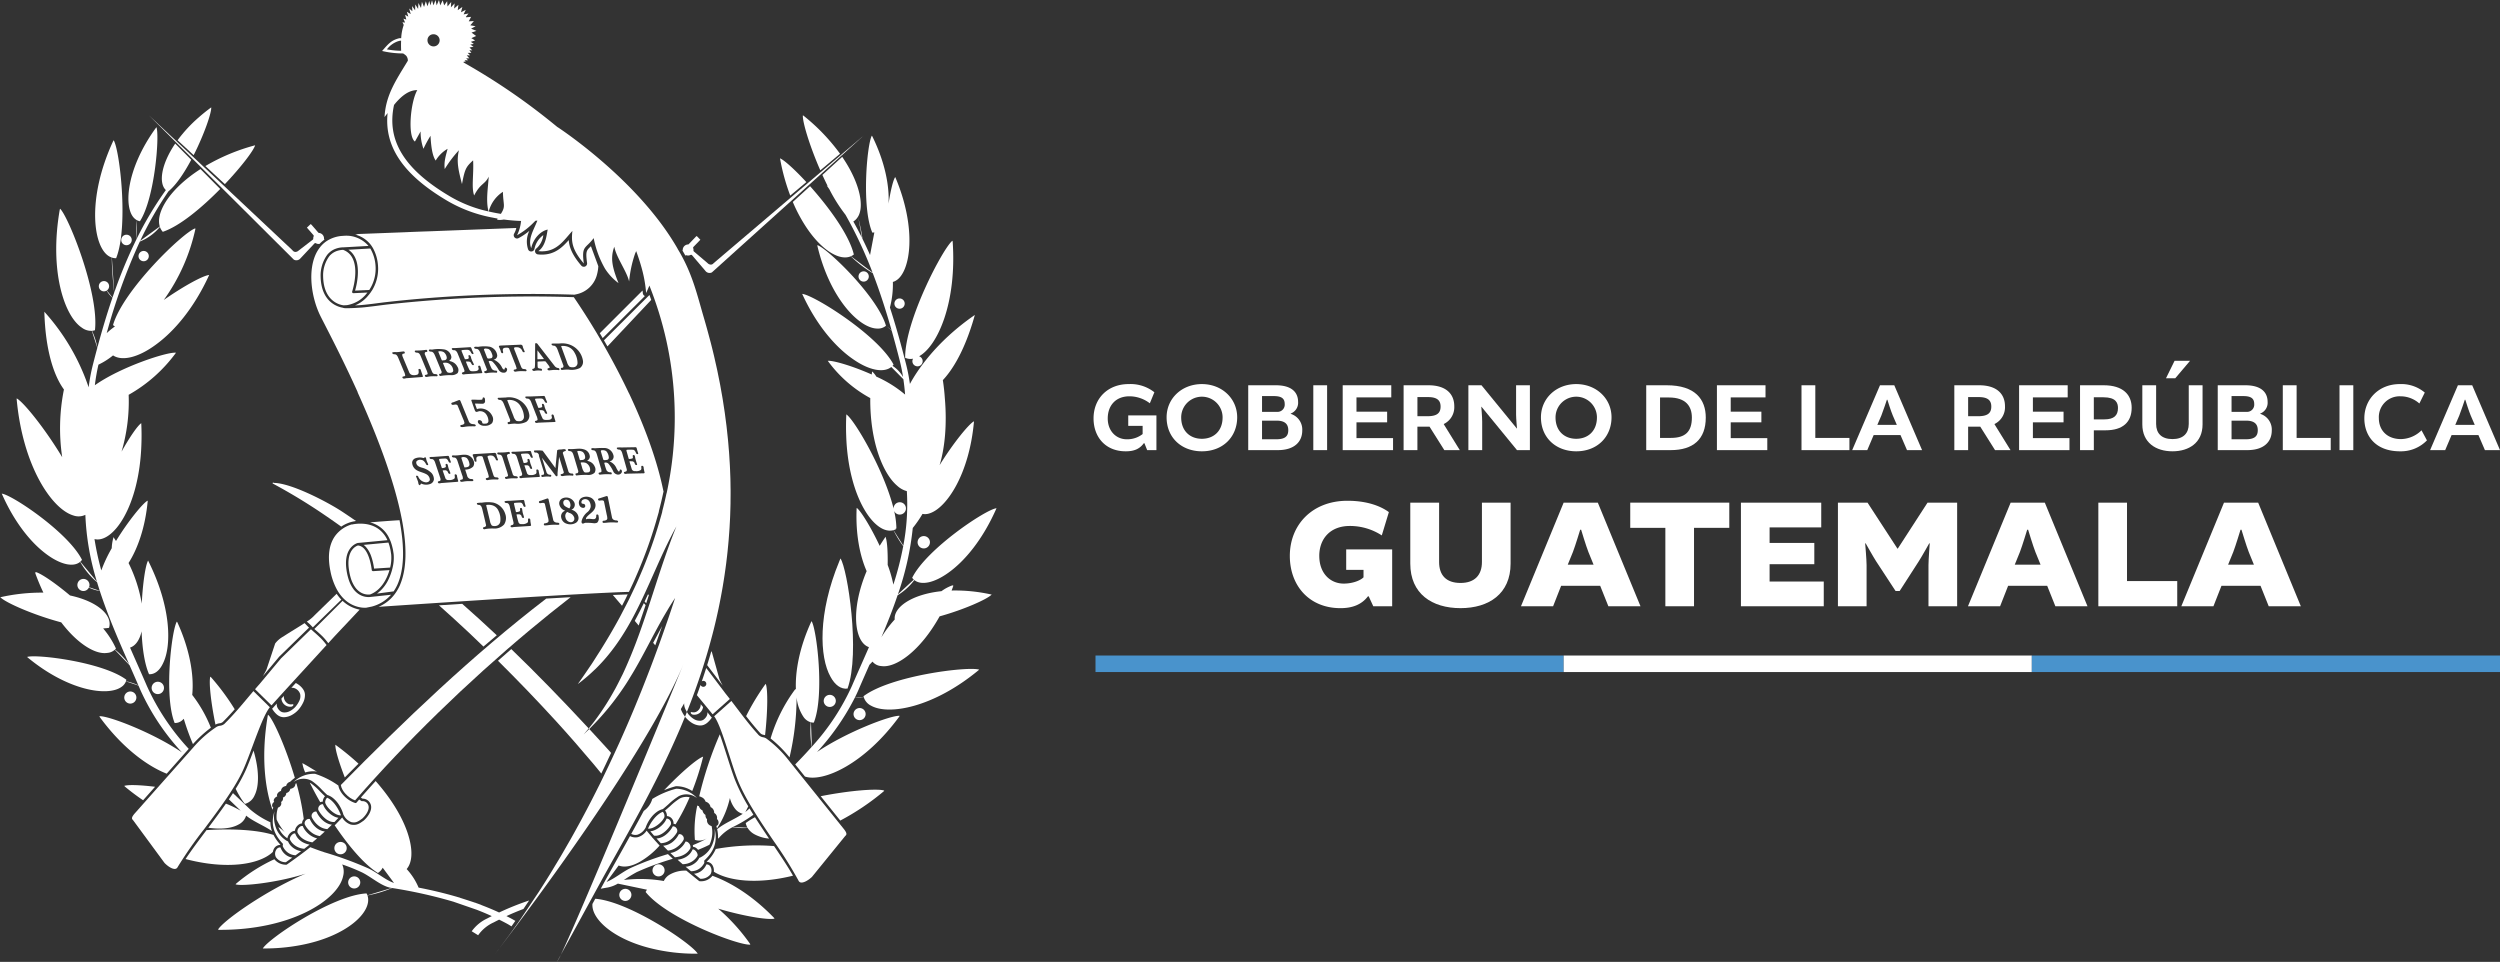 <svg xmlns="http://www.w3.org/2000/svg" xmlns:xlink="http://www.w3.org/1999/xlink" id="Grupo_6528" data-name="Grupo 6528" width="756.5" height="291.057" viewBox="0 0 756.5 291.057"><rect x="0" y="0" width="756.5" height="291.057" fill="#333333" stroke="none"/><defs><clipPath id="clip-path"><rect id="Rect&#xE1;ngulo_13116" data-name="Rect&#xE1;ngulo 13116" width="756.5" height="291.057" fill="none"></rect></clipPath></defs><g id="Grupo_6527" data-name="Grupo 6527" clip-path="url(#clip-path)"><path id="Trazado_71369" data-name="Trazado 71369" d="M335.2,126.6c0,3.968,2.685,6.324,5.727,6.324a7.5,7.5,0,0,0,4.833-1.581V128.87h-4.355v-3.162h8.53v10.5h-2.8l-.835-2.088h-.179c-1.371,1.879-3.162,2.446-5.488,2.446-6.145,0-9.724-4.355-9.724-9.963,0-5.966,4.235-10.38,10.618-10.38a11.656,11.656,0,0,1,7.787,2.475l-1.373,3.341a10.179,10.179,0,0,0-6.174-2.118c-4.207,0-6.563,2.864-6.563,6.682" fill="#fff"></path><path id="Trazado_71370" data-name="Trazado 71370" d="M374.372,126.275c0,5.906-4.3,10.291-10.679,10.291-6.114,0-10.678-4.087-10.678-10.291,0-5.7,4.593-10.052,10.678-10.052,6.056,0,10.679,4.355,10.679,10.052m-16.943.03c0,4.146,2.715,6.472,6.264,6.472s6.264-2.326,6.264-6.472a6.264,6.264,0,1,0-12.528,0" fill="#fff"></path><path id="Trazado_71371" data-name="Trazado 71371" d="M390.572,125.231a4.976,4.976,0,0,1,3.49,5.041c0,3.341-2.3,5.936-7.4,5.936h-8.949V116.581h8.352c4.922,0,6.741,2.237,6.741,5.041a3.486,3.486,0,0,1-2.237,3.519Zm-3.848-.6a2.187,2.187,0,0,0,2.028-2.386c0-1.551-.835-2.386-3.251-2.386h-3.609v4.772Zm-4.832,2.655v5.638h4.3c2.536,0,3.639-.806,3.639-2.745,0-1.759-.925-2.893-3.55-2.893Z" fill="#fff"></path><rect id="Rect&#xE1;ngulo_13111" data-name="Rect&#xE1;ngulo 13111" width="4.176" height="19.627" transform="translate(397.406 116.581)" fill="#fff"></rect><path id="Trazado_71372" data-name="Trazado 71372" d="M410.471,127.8v4.773h11.066v3.639H406.3V116.58H421v3.67h-10.53v4.325h9.277V127.8Z" fill="#fff"></path><path id="Trazado_71373" data-name="Trazado 71373" d="M424.732,116.581h7.487c5.429,0,7.845,2.684,7.845,6.354A5.636,5.636,0,0,1,436.9,128.3v.09l4.833,7.815h-4.683l-4.475-7.1h-3.668v7.1h-4.177Zm7.189,9.366c2.8,0,4-.865,4-2.923,0-1.671-.835-2.864-3.758-2.864h-3.251v5.787Z" fill="#fff"></path><path id="Trazado_71374" data-name="Trazado 71374" d="M458.77,116.581h4.176v19.627h-3.907L448.3,123.084h-.06s.269,3.012.269,4.5v8.62h-4.176V116.581H448.3l10.679,13.065h.06s-.269-3.043-.269-4.176Z" fill="#fff"></path><path id="Trazado_71375" data-name="Trazado 71375" d="M487.647,126.275c0,5.906-4.3,10.291-10.679,10.291-6.115,0-10.678-4.087-10.678-10.291,0-5.7,4.593-10.052,10.678-10.052,6.056,0,10.679,4.355,10.679,10.052m-16.943.03c0,4.146,2.715,6.472,6.264,6.472s6.264-2.326,6.264-6.472a6.264,6.264,0,1,0-12.528,0" fill="#fff"></path><path id="Trazado_71376" data-name="Trazado 71376" d="M504.355,116.581c8.621,0,11.812,4.266,11.812,9.784,0,6.562-3.818,9.843-10.619,9.843h-7.4V116.581Zm-2.028,15.929h3.281c4.325,0,6.353-1.85,6.353-6.145,0-3.371-1.759-6.085-6.95-6.085h-2.684Z" fill="#fff"></path><path id="Trazado_71377" data-name="Trazado 71377" d="M523.717,127.8v4.773h11.066v3.639H519.541V116.58h14.705v3.67H523.717v4.325h9.277V127.8Z" fill="#fff"></path><path id="Trazado_71378" data-name="Trazado 71378" d="M549.313,116.581V132.51h10.32v3.7h-14.5V116.581Z" fill="#fff"></path><path id="Trazado_71379" data-name="Trazado 71379" d="M573.209,116.581l8.411,19.627h-4.564l-1.968-4.564h-8.113l-1.939,4.564h-4.564l8.412-19.627Zm-5.131,11.991h5.906l-1.223-2.834c-.537-1.223-1.641-4.772-1.641-4.772h-.149s-1.163,3.519-1.67,4.772Z" fill="#fff"></path><path id="Trazado_71380" data-name="Trazado 71380" d="M591.378,116.581h7.486c5.429,0,7.845,2.684,7.845,6.354a5.636,5.636,0,0,1-3.162,5.368v.09l4.833,7.815H603.7l-4.473-7.1h-3.67v7.1h-4.175Zm7.188,9.366c2.8,0,4-.865,4-2.923,0-1.671-.836-2.864-3.758-2.864h-3.252v5.787Z" fill="#fff"></path><path id="Trazado_71381" data-name="Trazado 71381" d="M615.154,127.8v4.773H626.22v3.639H610.978V116.58h14.705v3.67H615.154v4.325h9.277V127.8Z" fill="#fff"></path><path id="Trazado_71382" data-name="Trazado 71382" d="M636.574,116.581c5.846,0,8.471,2.864,8.471,6.8,0,4.355-2.685,6.831-7.9,6.831h-3.55v6h-4.176V116.581Zm.209,10.321c2.923,0,4.116-1.193,4.116-3.431,0-1.55-.6-3.252-4.385-3.252h-2.923V126.9Z" fill="#fff"></path><path id="Trazado_71383" data-name="Trazado 71383" d="M666.495,116.581v11.842c0,5.548-4.116,8.143-9.1,8.143-5.012,0-9.128-2.6-9.128-8.143V116.581h4.176v11.693c0,2.833,1.611,4.593,4.952,4.593,3.281,0,4.921-1.76,4.921-4.593V116.581Zm-11.066-2.118,2.595-5.28h4.684l-4.475,5.28Z" fill="#fff"></path><path id="Trazado_71384" data-name="Trazado 71384" d="M683.947,125.231a4.976,4.976,0,0,1,3.49,5.041c0,3.341-2.3,5.936-7.4,5.936h-8.949V116.581h8.352c4.921,0,6.741,2.237,6.741,5.041a3.486,3.486,0,0,1-2.237,3.519Zm-3.848-.6a2.187,2.187,0,0,0,2.028-2.386c0-1.551-.835-2.386-3.251-2.386h-3.609v4.772Zm-4.832,2.655v5.638h4.295c2.536,0,3.639-.806,3.639-2.745,0-1.759-.924-2.893-3.55-2.893Z" fill="#fff"></path><path id="Trazado_71385" data-name="Trazado 71385" d="M694.956,116.581V132.51h10.32v3.7h-14.5V116.581Z" fill="#fff"></path><rect id="Rect&#xE1;ngulo_13112" data-name="Rect&#xE1;ngulo 13112" width="4.176" height="19.627" transform="translate(707.935 116.581)" fill="#fff"></rect><path id="Trazado_71386" data-name="Trazado 71386" d="M715.451,126.573c0-5.7,4.295-10.35,10.739-10.35a11.014,11.014,0,0,1,7.547,2.565L732.1,122.1a8.574,8.574,0,0,0-5.727-2.178,6.285,6.285,0,0,0-6.532,6.622c0,3.609,2.446,6.324,6.711,6.324a9.064,9.064,0,0,0,6.2-2.655l1.64,3.043a10.945,10.945,0,0,1-8.142,3.311c-7.368,0-10.8-4.624-10.8-9.993" fill="#fff"></path><path id="Trazado_71387" data-name="Trazado 71387" d="M748.087,116.581l8.413,19.627h-4.564l-1.969-4.564h-8.113l-1.94,4.564h-4.563l8.412-19.627Zm-5.13,11.991h5.906l-1.223-2.834c-.537-1.223-1.64-4.772-1.64-4.772h-.149s-1.164,3.519-1.671,4.772Z" fill="#fff"></path><path id="Trazado_71388" data-name="Trazado 71388" d="M399.215,168.209c0,5.337,3.383,8.386,7.385,8.386,2.812,0,5.146-1,6-1.906V172.45h-5.241v-6.194h13.913v17.2h-5.718l-1.381-3h-.239c-2,2.62-4.907,3.573-8.291,3.573-9.529,0-15.343-6.861-15.343-15.819,0-9.435,6.814-16.677,17.44-16.677,6.385,0,10.388,1.858,12.532,3.43l-2.144,7.053a17.65,17.65,0,0,0-9.674-2.859c-6,0-9.243,3.955-9.243,9.053" fill="#fff"></path><path id="Trazado_71389" data-name="Trazado 71389" d="M457.105,152.1v18.44c0,9.149-6.575,13.485-15.152,13.485-8.624,0-15.2-4.336-15.2-13.485V152.1h8.72v17.964c0,3.954,2.1,6.337,6.48,6.337,4.288,0,6.48-2.383,6.48-6.337V152.1Z" fill="#fff"></path><path id="Trazado_71390" data-name="Trazado 71390" d="M483.5,152.1l12.913,31.352h-9.721l-2.477-6.194H472.4l-2.43,6.194h-9.721L473.159,152.1Zm-9.1,18.773h7.815l-1.573-3.859c-.715-1.811-2.192-6.719-2.192-6.719h-.286s-1.477,4.86-2.192,6.719Z" fill="#fff"></path><path id="Trazado_71391" data-name="Trazado 71391" d="M503.938,159.728H493.312V152.1h29.972v7.624H512.61v23.729h-8.672Z" fill="#fff"></path><path id="Trazado_71392" data-name="Trazado 71392" d="M535.479,170.735v5.241H551.87v7.481H526.807V152.1h24.3v7.481H535.479V164.3h13.532v6.433Z" fill="#fff"></path><path id="Trazado_71393" data-name="Trazado 71393" d="M567.734,169.877c-.81-1.239-3.192-5.48-3.192-5.48l-.143.048s.429,4.908.429,6.528v12.484h-8.672V152.1h8.959l9.052,13.913h.1l9.005-13.913h8.959v31.353h-8.672V170.973c0-1.62.38-6.528.38-6.528l-.143-.048s-2.383,4.241-3.191,5.48l-5.767,8.958H573.6Z" fill="#fff"></path><path id="Trazado_71394" data-name="Trazado 71394" d="M618.763,152.1l12.912,31.352h-9.72l-2.478-6.194H607.66l-2.43,6.194h-9.72L608.422,152.1Zm-9.1,18.773h7.814l-1.573-3.859c-.714-1.811-2.191-6.719-2.191-6.719h-.286s-1.477,4.86-2.192,6.719Z" fill="#fff"></path><path id="Trazado_71395" data-name="Trazado 71395" d="M643.631,152.1v23.729h15.2v7.624H634.959V152.1Z" fill="#fff"></path><path id="Trazado_71396" data-name="Trazado 71396" d="M683.321,152.1l12.912,31.352h-9.72l-2.478-6.194H672.218l-2.43,6.194h-9.72L672.98,152.1Zm-9.1,18.773h7.814l-1.573-3.859c-.714-1.811-2.191-6.719-2.191-6.719h-.286s-1.477,4.86-2.192,6.719Z" fill="#fff"></path><rect id="Rect&#xE1;ngulo_13113" data-name="Rect&#xE1;ngulo 13113" width="141.667" height="5" transform="translate(331.5 198.363)" fill="#4993cc"></rect><rect id="Rect&#xE1;ngulo_13114" data-name="Rect&#xE1;ngulo 13114" width="141.667" height="5" transform="translate(473.166 198.363)" fill="#fff"></rect><rect id="Rect&#xE1;ngulo_13115" data-name="Rect&#xE1;ngulo 13115" width="141.667" height="5" transform="translate(614.833 198.363)" fill="#4993cc"></rect><path id="Trazado_71397" data-name="Trazado 71397" d="M210.237,75.68h0Z" fill="#fff"></path><path id="Trazado_71398" data-name="Trazado 71398" d="M41.019,66.36a2.837,2.837,0,0,0,1.326.586c4.5-6.973,5.971-25.846,5-28.455-.026.036-.05.071-.075.107l.012-.047c-9.463,12.937-10.01,25.16-6.263,27.809" fill="#fff"></path><path id="Trazado_71399" data-name="Trazado 71399" d="M41.914,77.526a1.557,1.557,0,1,0,1.557-1.586,1.572,1.572,0,0,0-1.557,1.586" fill="#fff"></path><path id="Trazado_71400" data-name="Trazado 71400" d="M38.247,74.2a1.587,1.587,0,1,0-1.558-1.587A1.573,1.573,0,0,0,38.247,74.2" fill="#fff"></path><path id="Trazado_71401" data-name="Trazado 71401" d="M47.787,206.3a1.867,1.867,0,1,0,1.832,1.866,1.849,1.849,0,0,0-1.832-1.866" fill="#fff"></path><path id="Trazado_71402" data-name="Trazado 71402" d="M41.269,211.044a1.833,1.833,0,1,0-1.832,1.866,1.849,1.849,0,0,0,1.832-1.866" fill="#fff"></path><path id="Trazado_71403" data-name="Trazado 71403" d="M268.094,98.571c-2.57-8.868-17.784-23.461-20.756-24.4.015.062.032.122.047.185l-.082-.115c3.789,16.233,12.879,25.212,18.222,25.183a3.651,3.651,0,0,0,2.554-.845l.214.162-.2-.171,0,0" fill="#fff"></path><path id="Trazado_71404" data-name="Trazado 71404" d="M254.324,168.985l0,0c-.125.293-.237.583-.357.875-6.53,15.773-6,29-2.65,34.936,1.344,2.5,3.152,3.807,5.144,3.576,3.929-10.829-.007-36.257-2.132-39.378v-.015l0,.009" fill="#fff"></path><path id="Trazado_71405" data-name="Trazado 71405" d="M273.907,108.26a3.8,3.8,0,0,0,2.387.276,1.591,1.591,0,0,0-.208.776,1.557,1.557,0,1,0,2.028-1.5c5.545-3.056,11.483-16.108,10.152-34.891l-.048.156c0-.081-.008-.159-.013-.239-2.844,2.209-14.44,24.282-14.3,35.425Z" fill="#fff"></path><path id="Trazado_71406" data-name="Trazado 71406" d="M197.056,90.749c-.175-.5-.348-.994-.531-1.49L182.759,102.98q.529.915,1.053,1.839Z" fill="#fff"></path><path id="Trazado_71407" data-name="Trazado 71407" d="M194.521,88.735c-.021-.275-.058-.553-.085-.829L181.5,100.828q.405.682.807,1.37l.063.108,12.775-12.733a.99.99,0,0,1-.622-.838" fill="#fff"></path><path id="Trazado_71408" data-name="Trazado 71408" d="M103.853,75.608a6.284,6.284,0,0,0-1.607.248,5.293,5.293,0,0,0-.767.277,5.105,5.105,0,0,0-1.415.957c-.041.04-.089.067-.129.108a5.7,5.7,0,0,0-.379.454,9.864,9.864,0,0,0-1.775,6.059c.183,8.168,6.008,8.664,6.256,8.681l.968-.055a9.787,9.787,0,0,0,3.556-1.361c.208-.132.416-.277.622-.433.068-.051.136-.1.2-.153a10.713,10.713,0,0,0,.95-.871c.039-.04.079-.079.117-.119.136-.143.255-.3.383-.452.037-.043.073-.085.109-.129.082-.1.17-.192.249-.294l-.5.022-.218.01-.758.034-.221.009-1.9.086-.654.029h-.017a.377.377,0,0,1-.357-.5c0-.014.07-.214.163-.548.109-.392.257-.975.4-1.679.014-.073.029-.146.043-.222.043-.228.083-.469.122-.717.012-.078.024-.154.035-.233a18.724,18.724,0,0,0,.182-2.029c.012-.373.012-.751-.006-1.129-.117-2.522-.971-5.036-3.629-6.031-.012,0-.016-.017-.027-.022" fill="#fff"></path><path id="Trazado_71409" data-name="Trazado 71409" d="M108,85.555c-.014.077-.029.146-.043.221-.046.246-.093.48-.141.7-.016.073-.032.143-.048.213-.116.509-.231.943-.319,1.248l1.4-.063.225-.01.754-.033.222-.01,1.688-.076c.038-.059.079-.116.116-.175.14-.224.273-.451.4-.684A11.617,11.617,0,0,0,113.64,80.5a11.777,11.777,0,0,0-1.586-5.3l-6.625.372c2.328,1.547,2.914,4.354,2.869,6.958-.006.361-.022.717-.05,1.066-.056.693-.143,1.358-.249,1.958" fill="#fff"></path><path id="Trazado_71410" data-name="Trazado 71410" d="M248.345,240.93l5.919,7.375a74.777,74.777,0,0,0,13.288-8.964c-.052.017-.1.033-.156.051.066-.056.132-.107.2-.162-1.981-.68-10.275-.067-19.25,1.7" fill="#fff"></path><path id="Trazado_71411" data-name="Trazado 71411" d="M254.2,46.532a59.654,59.654,0,0,0-11.15-11.6c.013.023.026.046.04.069-.047-.038-.091-.076-.139-.114-.182,1.864,2.017,9.227,5.274,16.658Z" fill="#fff"></path><path id="Trazado_71412" data-name="Trazado 71412" d="M244,55.1c-3.571-3.864-6.726-6.69-7.969-7.188a62.51,62.51,0,0,0,3.1,11.276Z" fill="#fff"></path><path id="Trazado_71413" data-name="Trazado 71413" d="M68.047,55.719c4.914-5.179,8.667-10.105,9.16-11.758a60.145,60.145,0,0,0-15.061,6.281Z" fill="#fff"></path><path id="Trazado_71414" data-name="Trazado 71414" d="M63.916,32.495c-1.339.973-2.578,1.972-3.728,2.984a42.638,42.638,0,0,0-6.452,6.956L58.6,46.948c3.159-6.237,5.434-12.818,5.318-14.453" fill="#fff"></path><path id="Trazado_71415" data-name="Trazado 71415" d="M43.3,242.161l3.624-4.084c-4.579-.563-8.167-.665-9.321-.27l.158.129-.117-.038a70.532,70.532,0,0,0,5.656,4.263" fill="#fff"></path><path id="Trazado_71416" data-name="Trazado 71416" d="M90.948,78.142l4.2-4.464a.378.378,0,0,1,.463-.067,1.607,1.607,0,0,0,.72.214,1.84,1.84,0,0,0,.384-.034,9.409,9.409,0,0,1,1.475-1.285l-.04-.044a.377.377,0,0,1-.1-.261,1.673,1.673,0,0,0-1.5-1.709.378.378,0,0,1-.25-.129l-1.95-2.257c-.3-.317-.343-.289-.405-.245l-.844.8a2.366,2.366,0,0,0-.221.217c.01.01.026.038.055.079l1.908,2.185a.376.376,0,0,1,.067.385,1.749,1.749,0,0,0-.125.553c0,.006.012.11.012.116a.38.38,0,0,1-.146.324L90.336,75.84a1.422,1.422,0,0,1-1.066.387,1.189,1.189,0,0,1-.8-.532L45.064,34.9,88.915,78.565a1.592,1.592,0,0,0,2.033-.423" fill="#fff"></path><path id="Trazado_71417" data-name="Trazado 71417" d="M57.11,226.6a70.4,70.4,0,0,1-12.641-18.988c-1.66-3.854-3.405-7.733-5.115-11.648,1.66-.544,2.89-2.291,3.493-4.921.2,5,.861,9.78,2.253,12.975,1.721.088,3.208-1.116,4.238-3.314,2.648-5.34,2.412-17.018-4.262-30.534-.088-.181-.169-.359-.26-.54l0,0h0c-.766,1.29-1.608,6.678-1.916,13.021a44.231,44.231,0,0,0-4-12.281c2.715-4.262,5.057-10.675,5.8-18.8-.013.025-.026.05-.038.075.005-.051.012-.1.016-.152-1.428.73-5.892,6.182-9.578,12.21-.242-.37-.483-.74-.739-1.112-.006.016-.013.039-.02.056-.029-.043-.056-.086-.085-.129.017.076.033.151.049.227a12.985,12.985,0,0,0-.491,3.146,43.7,43.7,0,0,0-3.16,6.721,85.7,85.7,0,0,1-2.06-9.491c5.536,1.393,13.556-9.733,14.188-28.534.083-2.087.076-4.266-.039-6.534-1.1.746-3.447,4.115-5.967,8.623a53.626,53.626,0,0,0,2.155-17.207,45.13,45.13,0,0,0,14.324-12.733c-2.583-.332-16.711,4.281-24.552,9.835a58.526,58.526,0,0,1,1.087-6.226,21.874,21.874,0,0,0,4.419-2.8c2.678,1.794,7.611.712,13.013-3.3,5.512-4.018,11.508-11.021,16.077-21.036-1.793.153-7.607,3.281-13.74,7.563a57.69,57.69,0,0,0,9.593-21.6l-.1.135c.018-.073.037-.144.055-.218C55.536,70.211,37.279,87.724,34.2,98.366a4.115,4.115,0,0,0,.576.415,21.733,21.733,0,0,0-2.487,2.032A177.263,177.263,0,0,1,42.31,73.1a15.228,15.228,0,0,0,6.083-4.436,4.2,4.2,0,0,0,.868,1.487c5.15-1.722,11.829-7.328,17.374-12.967L60.664,51.16c-1.22.786-2.368,1.591-3.414,2.412-6.933,5.388-10.049,11.319-8.9,14.964l-5.93,4.331a108.172,108.172,0,0,1,8.56-14.977c2.354-1.938,4.78-5.589,6.892-9.546l-4.853-4.893c-4.288,6.316-5.055,11.977-2.832,14.062a104.544,104.544,0,0,0-8.879,14.861l.064-5.755a28.162,28.162,0,0,0-.07,5.768,144.171,144.171,0,0,0-6.738,16.168L33.853,77.94a3.429,3.429,0,0,0,1.29.185c3.813-9.493,1.085-32.779-.749-35.684-.026.053-.046.1-.071.158,0-.026,0-.052,0-.078-8.368,17.981-6.056,32.967-.91,35.246a3.664,3.664,0,0,0,.409.163c.015,3.472.394,7.512.723,10.654-.168.481-.338.962-.5,1.445L32.333,87.9a1.6,1.6,0,0,0,.686-1.315,1.557,1.557,0,1,0-1.557,1.586,1.521,1.521,0,0,0,.818-.242,8.136,8.136,0,0,0,1.746,2.158c-1.7,4.964-3.193,10.02-4.564,15.111a21.249,21.249,0,0,0-1.615-5.092,3.665,3.665,0,0,0,.882-.178c1.3-11.068-7.938-34.265-10.538-36.767-.014.08-.025.158-.039.238-.01-.053-.021-.107-.033-.161-3.317,18.781,1.4,32.52,6.68,35.934a4.642,4.642,0,0,0,2.984.939l1.664,5.144q-.705,2.616-1.372,5.241a56.463,56.463,0,0,0-1.25,6.71,65.179,65.179,0,0,0-13.4-22.867v.015l-.005-.012c.315,11.569,2.825,19.294,5.927,23.514a59.538,59.538,0,0,0-.528,20.479c-5.271-8.747-11.727-16.7-13.772-17.785.005.056.012.108.016.163l-.033-.068C6.857,141.1,15.729,154.068,22.2,155.98a4.665,4.665,0,0,0,3.63-.193,78.871,78.871,0,0,0,3.5,20.229l-5.025-6.055a3.264,3.264,0,0,0,.506-.554C20.674,161.1,3.577,149.716.581,149.385l-.07-.068c3.719,8.507,8.529,14.47,12.93,17.912,4.586,3.62,8.746,4.54,10.809,2.779a23.126,23.126,0,0,0,5.132,6.181q.389,1.3.808,2.587l-3.251-1.086a1.876,1.876,0,0,0,.14-.713,1.832,1.832,0,1,0-1.832,1.867,1.823,1.823,0,0,0,1.643-1.056,10.988,10.988,0,0,0,3.319,1.044c2.463,7.555,5.673,14.919,8.87,22.179a25.243,25.243,0,0,0-4.287-4.464,3.726,3.726,0,0,0,.293-.308,26.327,26.327,0,0,0-3.874-6.082,15.915,15.915,0,0,0,1.779-.173c1.18-3.748-3.417-8-11.8-9.794-4.692-3.947-9.049-6.85-10.468-7.1.045.13.095.253.141.382-.1-.114-.2-.226-.3-.341a64.244,64.244,0,0,0,2.566,6.2A56.755,56.755,0,0,0,.1,180.723l0,0L0,180.749l.163.031c1.528,1.569,9.875,5.288,18.37,7.551,5.044,6.652,10.459,9.773,13.877,9.246a3.8,3.8,0,0,0,2.318-.962l4.478,4.68c.9,2.031,1.787,4.054,2.661,6.07a17.721,17.721,0,0,0-3.75-1.219,3.229,3.229,0,0,0,.125-.451c-7.164-5.38-27.221-7.81-30.045-6.9l.074.06-.022-.007c12.324,10.247,24.384,11.992,28.509,9.008a3.5,3.5,0,0,0,1.348-1.67l3.8,1.27q.309.712.615,1.425a70.32,70.32,0,0,0,12.524,18.781c-8.9-6.035-22.359-11.144-24.955-10.932.042.057.084.111.125.167l-.173-.11c6.805,9.347,14.384,14.958,20.4,17.328Z" fill="#fff"></path><path id="Trazado_71418" data-name="Trazado 71418" d="M52.847,218.775a3.229,3.229,0,0,0,2.376-.9,4.842,4.842,0,0,0,.386-.375,74.343,74.343,0,0,0,2.776,7.672,37.989,37.989,0,0,1,5.422-4.967,40.687,40.687,0,0,0-5.639-9.919c.565-5.578-.565-13.444-4.579-22.146,0,.04.005.079.007.118-.026-.056-.049-.111-.075-.167-1.553,2.45-3.981,22.436-.674,30.687" fill="#fff"></path><path id="Trazado_71419" data-name="Trazado 71419" d="M82.881,146.12c-.085-.04-.168-.083-.253-.123l-.008,0h0l-.007,0-.059.123c-.025,0-.055,0-.08,0l.064.037-.062.128a171.265,171.265,0,0,1,15.973,9.71c1.618,1.1,3.216,2.225,4.808,3.36a10.126,10.126,0,0,1,3.907-1.6l.088-.008c.143-.033.3-.064.465-.1-1.392-.953-2.783-1.907-4.194-2.834-4.492-2.947-15.37-8.628-20.641-8.684" fill="#fff"></path><path id="Trazado_71420" data-name="Trazado 71420" d="M207.4,77.353a.38.38,0,0,1,.372-.095,1.483,1.483,0,0,0,.46.065,1.6,1.6,0,0,0,.73-.177.377.377,0,0,1,.46.091l4,4.689a1.577,1.577,0,0,0,1.991.506l45.923-41.4-45.39,38.6a1.09,1.09,0,0,1-.773.439,1.4,1.4,0,0,1-1.053-.446l-4.147-3.526a.378.378,0,0,1-.131-.329l.018-.12a1.755,1.755,0,0,0-.1-.555.378.378,0,0,1,.085-.382l2.037-2.115a.327.327,0,0,0,.045-.078h0a1.5,1.5,0,0,1-.214-.19l-.85-.886c-.02-.012-.059-.046-.388.271l-2.046,2.144a.375.375,0,0,1-.257.116,1.668,1.668,0,0,0-1.578,1.63.387.387,0,0,1-.085.2c.3.52.607,1.04.881,1.553Z" fill="#fff"></path><path id="Trazado_71421" data-name="Trazado 71421" d="M270.648,91.892a1.557,1.557,0,1,0,1.557-1.586,1.572,1.572,0,0,0-1.557,1.586" fill="#fff"></path><path id="Trazado_71422" data-name="Trazado 71422" d="M279.568,162.221a1.867,1.867,0,1,0,1.832,1.866,1.849,1.849,0,0,0-1.832-1.866" fill="#fff"></path><path id="Trazado_71423" data-name="Trazado 71423" d="M249.255,212.125a1.832,1.832,0,1,0,1.832-1.866,1.849,1.849,0,0,0-1.832,1.866" fill="#fff"></path><path id="Trazado_71424" data-name="Trazado 71424" d="M258.28,216.115a1.832,1.832,0,1,0,1.832-1.866,1.849,1.849,0,0,0-1.832,1.866" fill="#fff"></path><path id="Trazado_71425" data-name="Trazado 71425" d="M262.9,83.635a1.556,1.556,0,1,0-1.555,1.584,1.569,1.569,0,0,0,1.555-1.584" fill="#fff"></path><path id="Trazado_71426" data-name="Trazado 71426" d="M156.239,68.986l-26.122,1q-3.918.127-7.744.295l-14.945.57.808.211-.4.028a8.661,8.661,0,0,1,4.573,3.282c.012.018.023.039.036.057.147.212.288.437.423.673.011.018.02.038.03.056a12.781,12.781,0,0,1,1.491,5.289,11.893,11.893,0,0,1-.1,2.694,12.285,12.285,0,0,1-.459,1.989A12.511,12.511,0,0,1,112.8,87.5c-.04.069-.081.137-.121.205-.093.156-.2.3-.3.454-.071.108-.141.218-.215.324-.22.314-.457.614-.706.907l-.108.126c-.13.149-.248.309-.386.452-.038.04-.082.072-.121.111a11.7,11.7,0,0,1-.986.9c-.062.049-.125.091-.187.138q-.307.237-.618.438a10.164,10.164,0,0,1-1.07.612c-.188.092-.374.178-.556.254.521-.027,1.1-.061,1.728-.1.144-.009.32-.024.513-.042.272-.025.585-.057.913-.091.666-.072,1.385-.155,1.971-.227l.19-.023.3-.038.423-.054.047-.006c.046-.007.093-.012.14-.018.611-.082,1.221-.159,1.832-.236.3-.038.609-.079.913-.116a393.607,393.607,0,0,1,57.135-2.309h0l.286.012h.019l.011,0c.152-.025.29-.07.438-.1h0a8.124,8.124,0,0,0,6.418-6.205,11.556,11.556,0,0,0,.348-2.312L178.818,74.5c-.073.072-.154.155-.223.222-1.118,1.093-1.419,1.386-.945,4.868a1,1,0,0,1-1.751.785c-2.762-3.229-3.639-5.557-3.8-7.726-1.926,2.194-4.215,4.4-8.119,4.4a11.2,11.2,0,0,1-1.184-.064,1,1,0,0,1-.473-1.811,6.336,6.336,0,0,0,2.082-4.031,6.823,6.823,0,0,0-2.679,4.159,1,1,0,0,1-.886.8c-.032,0-.064,0-.1,0a1,1,0,0,1-.927-.626,7.412,7.412,0,0,1,.372-5.634,18,18,0,0,1-3.28,2.222.989.989,0,0,1-.456.11,1,1,0,0,1-.855-1.518,5.75,5.75,0,0,0,.638-1.674" fill="#fff"></path><path id="Trazado_71427" data-name="Trazado 71427" d="M103.012,258.507a1.867,1.867,0,1,0-1.832-1.866,1.849,1.849,0,0,0,1.832,1.866" fill="#fff"></path><path id="Trazado_71428" data-name="Trazado 71428" d="M109.019,266.988a1.832,1.832,0,1,0-1.832,1.866,1.849,1.849,0,0,0,1.832-1.866" fill="#fff"></path><path id="Trazado_71429" data-name="Trazado 71429" d="M142.737,281.807Z" fill="#fff"></path><path id="Trazado_71430" data-name="Trazado 71430" d="M209.428,215.506c-.7-.169-.395.583.153.725a2.656,2.656,0,0,0,3.162-2.292c-.225-.272-.463-.558-.707-.85a2.46,2.46,0,0,1-.86,1.958,1.877,1.877,0,0,1-1.748.459" fill="#fff"></path><path id="Trazado_71431" data-name="Trazado 71431" d="M200.976,239.1a29.054,29.054,0,0,1,3.519-1.184.325.325,0,0,1,.127-.01h.034a8.842,8.842,0,0,1,4.817,1.454,78.731,78.731,0,0,0,3.3-10.4l-.014.02,0-.016c-1.685.548-6.583,4.681-11.789,10.136" fill="#fff"></path><path id="Trazado_71432" data-name="Trazado 71432" d="M225.77,216.7c1.3,1.668,2.648,3.34,4.123,4.964a1.772,1.772,0,0,0,1.224.7c.126.031.259.067.394.107.827-7.437.853-13.9.21-15.528-.044.06-.083.12-.126.181.01-.039.019-.078.029-.117a72.034,72.034,0,0,0-5.854,9.691" fill="#fff"></path><path id="Trazado_71433" data-name="Trazado 71433" d="M77.176,208.552l4.981,4.893c2.213-2.485,6.57-7.238,11.166-12.251l5.5-6.006a19.065,19.065,0,0,0-1.715-2.033c-.556-.541-1.166-1.1-1.7-1.576l-.332-.289c-.225-.193-.425-.367-.584-.524-.009-.008-.012-.02-.02-.029-.134-.1-.26-.213-.387-.321l-5.152,5.015-3.884,3.781-6.518,7.795c-.445.492-.9,1.017-1.352,1.545" fill="#fff"></path><path id="Trazado_71434" data-name="Trazado 71434" d="M103.662,181.816l-8.036,8.01c-.051.057-.132.134-.216.215a3.939,3.939,0,0,0-.283.292c.128.118.276.246.438.386l.338.294c.544.478,1.164,1.051,1.737,1.608a19.847,19.847,0,0,1,1.693,2.008l2.04-2.229,7.461-7.926a10.364,10.364,0,0,1-5.172-2.658" fill="#fff"></path><path id="Trazado_71435" data-name="Trazado 71435" d="M106.628,158.7a.354.354,0,0,1-.194-.009,9.494,9.494,0,0,0-5.053,3.519c-1.818,2.561-2.293,6.1-1.41,10.528a19.273,19.273,0,0,0,2.035,5.766q.2.345.4.66a12.068,12.068,0,0,0,.9,1.226c.112.135.225.264.339.389.055.059.109.117.164.174.121.127.243.247.365.363a9.3,9.3,0,0,0,5.264,2.527,7.987,7.987,0,0,0,.976.062c.208,0,.35-.01.422-.016l1.681-.343a11.6,11.6,0,0,0,5.811-3.575l-4.683.5-1.151.123-.372.04a.282.282,0,0,1-.041,0h0a3.673,3.673,0,0,1-.576.04,5.441,5.441,0,0,1-3.183-1.051,6.411,6.411,0,0,1-1.247-1.2c-.1-.12-.183-.256-.274-.385-.056-.079-.113-.157-.167-.239-.085-.132-.168-.269-.248-.409a10.278,10.278,0,0,1-.675-1.438c-.1-.251-.183-.517-.266-.788a17.583,17.583,0,0,1-.633-2.979c-.87-6.795,3.38-7.868,3.423-7.878a.245.245,0,0,1,.038,0c.006,0,.009-.007.015-.007l8.95-.842A8.364,8.364,0,0,0,114.44,160c-3.388-2.36-7.767-1.312-7.812-1.3" fill="#fff"></path><path id="Trazado_71436" data-name="Trazado 71436" d="M103.929,246.558l.127.2a4.2,4.2,0,0,0,2.276,2.027c1.307.265,1.863-.068,3.279-1.073,1.2-1.08,2.264-2.747,1.875-3.971a1.811,1.811,0,0,0-1.894-1.307.38.38,0,0,1-.254-.064l-.646-.444-.805.947c-.02.024-.05.031-.074.048a.374.374,0,0,1-.317.07c-.189-.054-.375-.136-.563-.21l-.021.024-.043-.048c-2.205-.9-4.183-3.092-4.477-5.063-.091-.066-.191-.123-.283-.188a26.046,26.046,0,0,0-6.773-3.35,8.9,8.9,0,0,0-6.575,2.538,5.1,5.1,0,0,1,5.617-.374A19.114,19.114,0,0,1,97.422,239c.533.538,1.081,1.085,1.6,1.552h0a5.2,5.2,0,0,1,1.8.986,8.616,8.616,0,0,1,1.4,1.485,11.13,11.13,0,0,1,1.042,1.746,10.942,10.942,0,0,1,.664,1.788" fill="#fff"></path><path id="Trazado_71437" data-name="Trazado 71437" d="M172.621,153.044a2.113,2.113,0,0,0-.048-.6c-.1-.522-.393-1.129-.971-1.205a.925.925,0,0,0-1.1.492,1.338,1.338,0,0,0,.521,1.468,7.4,7.4,0,0,0,1.26.652,1.83,1.83,0,0,0,.334-.8" fill="#fff"></path><path id="Trazado_71438" data-name="Trazado 71438" d="M148.816,152.858a4.1,4.1,0,0,0-1.631-.056c-.118.167.033.392.051.579l1.037,4.3h0a2.723,2.723,0,0,0,.571,1.357,2.114,2.114,0,0,0,1.294.1,1.566,1.566,0,0,0,1.253-1.336,5.7,5.7,0,0,0-.534-3.2,2.926,2.926,0,0,0-2.04-1.743" fill="#fff"></path><path id="Trazado_71439" data-name="Trazado 71439" d="M173.752,156.594a2.125,2.125,0,0,0-1.4-1.361c-.261-.046-.627-.4-.787-.254a1.516,1.516,0,0,0-.451,1.589,1.74,1.74,0,0,0,1.418,1.437,1.078,1.078,0,0,0,1.217-.68,1.4,1.4,0,0,0,.008-.731Z" fill="#fff"></path><path id="Trazado_71440" data-name="Trazado 71440" d="M182.515,138.966h0c.138.47.784.214,1.135.207a.691.691,0,0,0,.561-.858,3.005,3.005,0,0,0-.771-1.8,1.982,1.982,0,0,0-1.523-.232c-.217.183-.018.489.027.722Z" fill="#fff"></path><path id="Trazado_71441" data-name="Trazado 71441" d="M155.391,125.936a3,3,0,0,0,.83,1.393,2.473,2.473,0,0,0,1.373.076,1.294,1.294,0,0,0,.956-1.353,6.366,6.366,0,0,0-.98-3.055,3.728,3.728,0,0,0-2.634-1.914,4.184,4.184,0,0,0-1.385-.03c-.091.181.1.39.14.577l1.7,4.305Z" fill="#fff"></path><path id="Trazado_71442" data-name="Trazado 71442" d="M175.794,139.953c-.158.139.054.415.076.606l.237.792v0a4.037,4.037,0,0,0,.636,1.467c.335.259.8.15,1.187.125a.681.681,0,0,0,.65-.716,2.376,2.376,0,0,0-1.279-2.145,3.316,3.316,0,0,0-1.507-.131" fill="#fff"></path><path id="Trazado_71443" data-name="Trazado 71443" d="M96.91,74.739a10.086,10.086,0,0,0-1,1.476c-2.952,5.379-1.714,13.82,1.035,19.379.3.6.752,1.485,1.335,2.622.166.322.323.635.486.955,2.157,4.2,5.741,11.255,9.438,19.427a.381.381,0,0,1,.03.168q10.227,22.665,13.228,37.7l.03.144c.039.2.085.407.123.6.009.048.016.094.025.142.112.593.213,1.175.307,1.749.05.31.094.612.139.915q.14.926.247,1.817c.011.092.02.182.031.274.026.226.052.453.075.676.01.093.023.189.032.282a44.126,44.126,0,0,1,.22,5.329c-.011.487-.035.96-.067,1.425-.027.414-.064.817-.107,1.214l-.006.051-.04.374c-.032.258-.069.51-.107.761q-.153.991-.376,1.906a18.342,18.342,0,0,1-.74,2.362c-.08.2-.153.414-.24.611a13.9,13.9,0,0,1-.911,1.717c-.042.069-.082.141-.126.209-.138.216-.285.422-.433.625-.048.066-.1.131-.145.2a11.892,11.892,0,0,1-4.859,3.779c4.123-.278,9.027-.606,14.342-.957l.753-.049c11.189-.737,24.1-1.567,35.389-2.238l1.335-.079c2.57-.152,5.046-.294,7.387-.425l1.33-.074c3.262-.18,6.232-.333,8.8-.453l.953-.044c2.2-.1,4.054-.169,5.493-.205l.009-.019.256-.54.268-.564c.252-.529.5-1.058.745-1.586.488-1.072.947-2.141,1.413-3.231l.205-.479c.17-.4.34-.793.5-1.188.437-1.06.879-2.18,1.392-3.525l.078-.205c.14-.367.28-.734.415-1.1.445-1.2.891-2.468,1.325-3.758q.168-.5.332-1c.449-1.372.862-2.705,1.229-3.963l.131-.462.075-.264c.083-.291.168-.582.253-.873.146-.5.293-1,.428-1.5a1,1,0,0,1,.032-.287c.512-1.964.939-3.756,1.3-5.479a.866.866,0,0,1,.081-.225c0-.012,0-.024.007-.036-1.841-9.238-5.618-19.565-10.434-29.769-.012-.017-.031-.026-.04-.045q-3.111-6.55-6.678-12.9-.192-.345-.386-.689c-.352-.624-.7-1.248-1.061-1.868-.02-.035-.042-.07-.062-.1-.11-.19-.222-.377-.332-.567-.021-.035-.042-.07-.062-.105q-.4-.688-.806-1.374c-.133-.223-.261-.449-.394-.671q-3.3-5.516-6.9-10.807a393.586,393.586,0,0,0-56.62,2.236c-.305.037-.611.073-.916.111-.612.076-1.224.156-1.835.236l-.184.023-.47.061-.256.033-.185.024c-.509.065-1.256.154-2,.238-.311.034-.62.068-.908.1-.415.042-.788.076-1.059.094-1.21.081-3.012.186-4.193.186a4.421,4.421,0,0,1-1.131-.084c-.026-.01-.038-.037-.06-.052-1.12-.157-6.615-1.349-6.794-9.392a10.658,10.658,0,0,1,2.006-6.65c.115-.139.234-.275.362-.406.05-.052.1-.1.156-.145a5.659,5.659,0,0,1,2.121-1.3A7,7,0,0,1,104,74.84l7.509-.421a8.828,8.828,0,0,0-7.227-3.084l-1,.07a9.951,9.951,0,0,0-3.943,1.245c-.222.128-.44.262-.648.409a8.591,8.591,0,0,0-1.287,1.105c-.173.181-.336.376-.5.575M130,146.509a3.459,3.459,0,0,1-2.446-.139c-.375-.166-.233.67-.7.387-.336-.261-.23-.8-.418-1.17a13.454,13.454,0,0,0-.542-1.384c.017-.468.676-.224.7.141a2.827,2.827,0,0,0,2.3,1.616c.5.016,1.138-.258,1.182-.838a2.027,2.027,0,0,0-1.22-1.7c-.9-.476-1.938-.627-2.81-1.166a2.782,2.782,0,0,1-1.335-2.309,1.481,1.481,0,0,1,1.081-1.3,3.643,3.643,0,0,1,2.21-.076c.336.179.479-.394.839-.109.161.281.12.662.273.965.115.41.382.771.471,1.184-.224.35-.657.02-.729-.291-.311-.526-.727-1.11-1.385-1.156a1.5,1.5,0,0,0-1.42.413.861.861,0,0,0-.041.74h0c.21.7.941.985,1.566,1.174a6.463,6.463,0,0,1,3.026,1.663,2.922,2.922,0,0,1,.7,1.927,1.7,1.7,0,0,1-1.3,1.423m8.033-.676-4.3.327c-.394-.02-.964.337-1.205-.125-.223-.55.644-.3.757-.721s-.138-.824-.242-1.226l-1.414-4.223c-.164-.441-.46-.947-.984-.952-.336.079-.835-.189-.606-.577.488-.1,1-.04,1.5-.1l3.91-.285,0,0c.461-.085.474.451.589.758.115.39.295.757.408,1.147-.2.412-.7.036-.756-.3-.193-.373-.476-.821-.948-.792a13.281,13.281,0,0,0-1.727.107c-.32.145-.01.562.035.822l.658,1.945a2.011,2.011,0,0,0,1.127-.258c.274-.289-.271-.868.2-1,.527-.067.486.634.613.982.136.647.472,1.219.659,1.847-.2.455-.749.014-.776-.356a.975.975,0,0,0-1.111-.529c-.252-.015-.6-.018-.389.3l.775,2.171a.948.948,0,0,0,1.025.463,2.387,2.387,0,0,0,1.625-.4c.346-.336.058-.84.134-1.225.351-.285.742.1.705.492a14.255,14.255,0,0,0,.376,1.466c-.059.288-.411.206-.627.244m6.307-21.963c.038-.192.648-.222.9-.26a3.915,3.915,0,0,1,3.684,2.216,2.178,2.178,0,0,1-.04,2.212,2.862,2.862,0,0,1-2.25.8,2.22,2.22,0,0,1-1.908-.788c-.235-.309-.194-.977.312-.921.43.006.929.379.858.856.23.319.741.207,1.093.2a.8.8,0,0,0,.8-.8,3.52,3.52,0,0,0-.64-1.953,2.211,2.211,0,0,0-1.835-1c-.415-.071-.773.211-1.166.211-.4-.055-.471-.526-.613-.834l-.917-2.609a.223.223,0,0,1,.25-.257v0c.961-.037,1.927.111,2.884,0,.424-.042.134-.714.541-.675.523.025.44.687.473,1.061a.746.746,0,0,1-.635.836.735.735,0,0,1-.169,0c-.751.042-1.5-.07-2.252-.03.17.593.406,1.163.627,1.736m-1.392,4.454c.363.065.986-.023,1.006.508-.2.336-.748.1-1.084.177a11.907,11.907,0,0,0-2.185.132,3.658,3.658,0,0,1-1.18.069c-.346-.167-.274-.675.151-.612.348-.083.851-.193.876-.644a4.581,4.581,0,0,0-.391-1.148l-1.625-3.95c-.121-.465-.628-.478-1.007-.407-.35.067-.869.178-.955-.316.043-.419.7-.342.99-.56l1.324-.511c.3-.068.458.216.534.462l2.412,5.891h0a1.337,1.337,0,0,0,1.134.91m-2.059,14.212.445,1.363v0a1.275,1.275,0,0,0,.863,1c.351.128.936-.1,1.032.411-.017.471-.693.215-1,.293a8.672,8.672,0,0,0-2.145.151c-.307.044-.768.155-.857-.272-.078-.482.652-.211.808-.573a2.016,2.016,0,0,0-.192-1.1l-1.422-4.331c-.161-.419-.381-.967-.887-1.016-.327-.014-.887-.045-.787-.529.247-.238.685-.074,1-.117,1.03.023,2.044-.276,3.073-.207a2.722,2.722,0,0,1,2.446,1.763,1.833,1.833,0,0,1-.112,1.832,3.317,3.317,0,0,1-2.227.893c-.3-.04-.056.276-.038.434m3.261-2.877c-.334.234-.659-.128-.645-.474a9.588,9.588,0,0,0-.486-1.439c-.013-.343.43-.314.675-.339l5.84-.354c.425-.079.691.269.68.676a12.891,12.891,0,0,0,.486,1.4c-.1.406-.684.186-.706-.171-.245-.507-.627-1.054-1.232-1.094a1.875,1.875,0,0,0-1.211.178c-.075.3.11.579.176.861l1.473,4.581c.127.366.24.877.694.936.347.079.932-.052.974.459-.086.381-.622.165-.907.224a9.818,9.818,0,0,0-2.263.161c-.319.112-.773-.031-.7-.448.2-.306.916-.072.908-.6a11.62,11.62,0,0,0-.464-1.626l-1.34-4.166c-.107-.445-.6-.416-.957-.386s-.874.067-.977.5c-.117.365.056.766-.021,1.118m10.091-12.917-1.714-4.341v0c-.226-.567-.521-1.267-1.186-1.39-.341.082-.991-.244-.651-.618l2.358-.1a6.218,6.218,0,0,1,7.1,5.116,2.26,2.26,0,0,1-.891,2.244,5.76,5.76,0,0,1-3.417.541,13.446,13.446,0,0,0-1.9.184c-.425-.049-.5-.724.011-.662.526-.039.483-.632.286-.979m-2.909,10.2a17.142,17.142,0,0,0,2.519-.17c.374-.173.675.6.214.6-.36,0-.77.27-.623.679.186.764.457,1.5.685,2.253l1.012,3.159a.808.808,0,0,0,.7.633c.34,0,.935.049.829.544-.253.224-.675.083-1,.115a10.861,10.861,0,0,0-2.261.164c-.327.142-.755-.2-.552-.543.29-.139.912-.062.869-.551a17.347,17.347,0,0,0-.5-1.723l-1.061-3.349h0c-.149-.438-.311-1-.805-1.133-.333-.088-.915.013-.883-.51.135-.3.588-.115.859-.172m1.216,21.774a3.861,3.861,0,0,1-3.118,1.238,12.113,12.113,0,0,0-2.6.162c-.333.2-.886-.132-.6-.508.364-.108.945-.215.835-.744l-.508-2.191-.6-2.5h0c-.131-.529-.306-1.221-.908-1.363-.334.009-.908-.089-.705-.564a6.115,6.115,0,0,1,1.414-.109,10.809,10.809,0,0,1,3.475-.039,5.024,5.024,0,0,1,3.64,3.4,3.6,3.6,0,0,1-.326,3.212m7.5.491-4.336.28c-.362-.013-.778.221-1.1.018-.364-.39.132-.588.458-.632.408-.138.366-.636.263-.972l-1.1-4.652c-.117-.431-.335-.972-.844-1.008-.333.04-.852-.118-.653-.557a5.712,5.712,0,0,1,1.367-.108l4.128-.256c.448-.086.437.437.51.738.079.4.226.776.3,1.171-.182.373-.686.087-.706-.268-.159-.366-.378-.838-.836-.841a12.752,12.752,0,0,0-1.8.085c-.331.123-.069.553-.045.817l.471,1.95a2.127,2.127,0,0,0,1.153-.246c.3-.27-.183-.884.293-.993.53-.067.427.641.519.986.07.639.355,1.223.48,1.849-.169.408-.747.084-.72-.3a.849.849,0,0,0-.992-.6c-.206.029-.7-.1-.526.25a21.882,21.882,0,0,0,.579,2.221.876.876,0,0,0,.983.473,2.364,2.364,0,0,0,1.72-.44c.345-.323.025-.864.239-1.2.41-.24.682.2.625.586a13.1,13.1,0,0,0,.228,1.408c-.083.286-.43.2-.657.237M158.4,144.6c-.388-.026-.908.292-1.181-.093-.306-.557.535-.362.714-.7.191-.382-.059-.785-.152-1.163l-1.353-4.287c-.157-.463-.444-1.01-.993-1.025-.335.074-.836-.2-.6-.586.484-.092.993-.023,1.486-.071l3.96-.212,0-.005c.447-.081.469.438.569.743.11.4.285.774.394,1.17-.205.406-.7.026-.753-.314-.186-.378-.464-.827-.939-.807a13.247,13.247,0,0,0-1.736.076c-.325.135-.022.557.019.817l.623,1.95a2.038,2.038,0,0,0,1.138-.234c.282-.282-.254-.872.217-.991.529-.06.475.64.6.991.121.646.451,1.221.625,1.85-.162.415-.743.061-.745-.306a.936.936,0,0,0-1.041-.607c-.206.025-.709-.106-.505.246l.751,2.221a.954.954,0,0,0,1.021.479,2.415,2.415,0,0,0,1.641-.37c.352-.326.076-.834.158-1.216.356-.276.741.108.7.5a13.771,13.771,0,0,0,.35,1.466c-.058.279-.4.2-.606.229ZM170.4,137.4l1.572,5.139c.1.6.689.784,1.209.757.447.026.468.808-.067.619a11.683,11.683,0,0,0-2.508.09c-.374.129-1.157.088-.9-.51.419-.076,1.12-.2.828-.821l-1.35-4.43c.007.13-.051.289-.043.42l-.412,4.261c-.055.374.069.825-.1,1.146-.333.167-.544-.162-.71-.4l-3.9-5.144a.917.917,0,0,0,.072.255l1.284,4.137a1.113,1.113,0,0,0,1.2.723c.534.279.139.787-.327.579a8,8,0,0,0-2.105.122c-.444-.013-.465-.738.041-.642.661.006.459-.751.306-1.15l-1.442-4.7.059-.017v0a.969.969,0,0,0-1.034-.893c-.529.139-.705-.82-.048-.618a9.755,9.755,0,0,1,2.155.052c.344.379.619.827.935,1.233l2.949,4.021a1.17,1.17,0,0,0,.035-.283l.5-5.086c.385-.324,1.029-.188,1.52-.29.4-.06,1.3-.194,1.05.5-.477.081-1.085.318-.757.929m-1.992,21.4a14.064,14.064,0,0,0-2.419.1,6.944,6.944,0,0,1-1.209.093.335.335,0,0,1,.207-.637c.378-.085.888-.185.995-.633a3.857,3.857,0,0,0-.178-1.133l-.906-3.969c-.042-.468-.545-.48-.9-.422-.321.013-.827.234-.93-.234-.051-.485.657-.386.945-.583l1.561-.544c.3-.069.424.215.45.459l1.339,5.907h0a1.049,1.049,0,0,0,.841.892c.334.141.852-.055,1.033.349.129.5-.547.337-.832.36m5.928-.648a3.316,3.316,0,0,1-2.842.332,2.376,2.376,0,0,1-1.67-1.832,1.757,1.757,0,0,1,.723-1.882c.142-.144.688-.2.246-.31a2.612,2.612,0,0,1-1.539-1.755,1.672,1.672,0,0,1,.778-1.831,2.758,2.758,0,0,1,3.641.969,1.648,1.648,0,0,1,0,1.754,1.441,1.441,0,0,1-.795.636,2.923,2.923,0,0,1,1.724,1.14,2.428,2.428,0,0,1,.4.913,1.746,1.746,0,0,1-.664,1.866m6.339.015a2.136,2.136,0,0,1-1.179.138,15.738,15.738,0,0,0-2.375-.105c-.331.034-.7.411-1.011.141-.27-.321-.108-.746-.007-1.1a5.1,5.1,0,0,1,1.551-2.209,2.782,2.782,0,0,0,1.071-1.631,2.839,2.839,0,0,0-.411-1.7,1.464,1.464,0,0,0-1.972-.461.8.8,0,0,0-.322,1.07c.3.233.846.024.99.508a.57.57,0,0,1-.425.855,1.275,1.275,0,0,1-1.341-.984,1.732,1.732,0,0,1,.7-2.019,3.07,3.07,0,0,1,2.383-.242,2.434,2.434,0,0,1,1.712,1.634,2.308,2.308,0,0,1-.114,1.918c-.53,1.031-1.619,1.542-2.336,2.408a.932.932,0,0,0-.262.841c.107-.291.56-.191.821-.24.489-.02.971.11,1.459.1l0,0a.714.714,0,0,0,.763-.564c.12-.281-.119-.883.359-.85.436.029.391.544.436.864a1.859,1.859,0,0,1-.485,1.633m5.557-.066a14.674,14.674,0,0,0-2.5.039,7.01,7.01,0,0,1-1.217.063.334.334,0,0,1,.223-.629c.381-.075.894-.162,1.015-.606a3.93,3.93,0,0,0-.152-1.126l-.819-3.976c-.027-.407-.444-.5-.771-.448-.333-.037-.794.237-1.005-.133-.244-.505.484-.495.778-.629l1.721-.553c.3-.063.42.223.44.467l1.209,5.913v0a1.047,1.047,0,0,0,.823.908c.322.145.8-.023,1.008.323.205.495-.469.406-.755.389m.447-22.659a5.99,5.99,0,0,1,1.377-.05l4.157-.076h.005c.44-.07.46.428.542.732.1.4.263.792.362,1.2-.19.37-.688.044-.725-.295-.182-.373-.411-.845-.881-.868a13.072,13.072,0,0,0-1.814.007c-.33.119-.044.55-.011.807l.561,1.954a2.537,2.537,0,0,0,1.1-.15c.4-.228-.157-.845.263-1.007.526-.118.52.565.6.917a19.932,19.932,0,0,0,.578,1.927c-.175.4-.748.04-.739-.327a.9.9,0,0,0-.94-.632c-.2.039-.784-.173-.615.2l.687,2.249a.965.965,0,0,0,1.012.51,2.462,2.462,0,0,0,1.667-.311c.367-.308.105-.825.2-1.2.364-.26.743.125.686.521a13.5,13.5,0,0,0,.3,1.463c-.075.28-.417.182-.633.207l-4.391.1c-.378-.036-.856.226-1.153-.081-.372-.543.42-.436.667-.67.266-.316.046-.736-.036-1.087l-1.246-4.413c-.141-.443-.382-.976-.9-1.036-.334.017-.86-.135-.683-.582m-6.427.175a23.877,23.877,0,0,1,2.867-.064,2.856,2.856,0,0,1,2.454,2.069,1.448,1.448,0,0,1-.507,1.71c-.123.138-.733.284-.626.273a3.809,3.809,0,0,1,1.99,1.827,5.2,5.2,0,0,0,.657,1.145c.374.284.419-.236.482-.468.495-.252.746.453.545.832a1.2,1.2,0,0,1-1.5.582,1.655,1.655,0,0,1-1.065-.928,10.655,10.655,0,0,0-1.452-2.313,1.215,1.215,0,0,0-1.2-.283c-.1.194.055.415.089.618a13.646,13.646,0,0,0,.544,1.683,1.279,1.279,0,0,0,1.23.588c.454-.011.487.8-.045.616a13.8,13.8,0,0,0-2.579.048c-.312-.008-.75.2-.95-.145-.3-.6.587-.328.785-.672a2.262,2.262,0,0,0-.183-1.194l-1.135-3.9v0c-.16-.5-.307-1.1-.814-1.345-.336-.128-.969.017-.938-.531.274-.368.926-.059,1.345-.15m-1.765,2.582a1.4,1.4,0,0,1-.866,1.186c.158.02.464.168.6.194a2.812,2.812,0,0,1,1.727,1.57,1.866,1.866,0,0,1-.053,1.907,2.705,2.705,0,0,1-2.05.638,20.128,20.128,0,0,0-3.338.163c-.4.051-.558-.72-.054-.641.508,0,.648-.545.456-.942l-1.308-4.377h0c-.165-.5-.316-1.106-.826-1.341-.329-.127-.907.026-.935-.485.117-.415.767-.114,1.091-.2,1.25.016,2.53-.323,3.751.091a2.411,2.411,0,0,1,1.8,2.237M167,103.967l2.33-.025a6.594,6.594,0,0,1,2.932.295A6.2,6.2,0,0,1,176.373,109a2.3,2.3,0,0,1-.881,2.356,5.628,5.628,0,0,1-3.481.478,13.518,13.518,0,0,0-1.98.124c-.428-.059-.475-.735.033-.655.524-.017.514-.606.321-.959l-1.591-4.343h0c-.21-.572-.493-1.274-1.153-1.409-.343.063-.989-.254-.638-.63m-5.863,7.67c.285-.05.633-.145.7-.481a13.073,13.073,0,0,0,.066-1.8l.031-5.332c.169-.4.724-.063.848.238l5.065,6.512a1.536,1.536,0,0,0,1.083.6c.366,0,.566.764.038.613a9.434,9.434,0,0,0-2.164.033c-.321.009-.693.159-.981-.032-.343-.257-.1-.626.276-.578.5-.144-.007-.685-.165-.937l-.83-1.079a1.92,1.92,0,0,0-.787-.045l-1.487.051v0c-.27,0-.136.348-.166.527a10.085,10.085,0,0,0,.042,1.218c.186.445.743.336,1.107.456.324.188.244.72-.192.557a5.818,5.818,0,0,0-1.787.048c-.35.191-1.005-.177-.695-.563m-.593,8.331,3.917-.153,0,0c.439-.076.5.421.616.724.142.406.345.788.487,1.195-.266.446-.714-.082-.828-.407-.205-.356-.5-.745-.949-.735a13.32,13.32,0,0,0-1.741.049c-.317.145.021.558.076.814l.765,1.95a1.956,1.956,0,0,0,1.125-.218c.247-.306-.377-1.059.3-.977.461.171.391.817.585,1.2.177.57.5,1.074.692,1.637-.246.476-.765-.08-.836-.433-.2-.46-.734-.52-1.167-.5-.289-.052-.521.014-.318.31a20.252,20.252,0,0,0,.923,2.214c.286.5.916.433,1.4.428.465-.017,1.038-.012,1.325-.455.292-.349-.276-.944.116-1.165.476-.138.586.4.657.75a12.934,12.934,0,0,0,.409,1.293c-.044.283-.395.191-.6.22l-4.355.182c-.4-.027-.974.3-1.226-.163-.259-.569.709-.259.747-.754a3.373,3.373,0,0,0-.354-1.228l-1.617-4.162c-.191-.45-.509-.951-1.044-.975-.334.059-.85-.195-.643-.593.5-.085,1.026-.007,1.537-.05m-8.894-15.413,5.823-.25a.651.651,0,0,1,.729.685,14.05,14.05,0,0,0,.583,1.4c-.159.474-.716.068-.779-.281a1.729,1.729,0,0,0-1.324-1.021c-.362.017-.9-.123-1.148.208a3.533,3.533,0,0,0,.31.974l1.728,4.431h0c.154.372.3.876.759.942.359.084.936-.035,1.009.473-.069.381-.619.151-.9.206a9.839,9.839,0,0,0-2.267.12c-.326.1-.777-.043-.73-.458.176-.3.912-.053.872-.577a12.819,12.819,0,0,0-.586-1.652l-1.618-4.143c-.133-.438-.625-.426-.99-.4-.385,0-.963.088-.963.6-.122.331.306.885-.062,1.056-.424.092-.51-.395-.6-.7-.138-.46-.367-.887-.543-1.329.051-.307.453-.253.7-.279m-6.806.368a10.786,10.786,0,0,1,3.393,0,3.065,3.065,0,0,1,2.218,2.643,1.277,1.277,0,0,1-.966,1.239c-.419.022.323.145.437.282a4.843,4.843,0,0,1,1.982,2.116c.107.323.732,1,.827.355-.038-.7.9-.108.687.378a.906.906,0,0,1-.96.837,1.744,1.744,0,0,1-1.6-.9,11.909,11.909,0,0,0-1.783-2.388,1.23,1.23,0,0,0-1.17-.218c-.082.2.1.4.146.6a12.613,12.613,0,0,0,.771,1.756,1.452,1.452,0,0,0,1.311.512c.508.127.365.825-.175.621a11.8,11.8,0,0,0-2.471.109c-.379.181-1.219.015-.914-.531.4-.023.951-.247.676-.752l-1.473-3.73-.359-.9h0c-.217-.5-.425-1.1-.957-1.335-.362-.111-1.023.019-.982-.566.346-.273.929-.044,1.364-.129m-8.09.452c.488-.1,1-.029,1.5-.082l3.906-.235h0c.461-.078.5.454.646.764.138.408.389.778.49,1.193-.39.4-.707-.208-.881-.516a1.091,1.091,0,0,0-.972-.647,11.491,11.491,0,0,0-1.719.1c-.2.227.092.565.158.829l.792,1.924c.382-.032.874.021,1.146-.3.106-.329-.38-1.073.3-.919.419.244.371.864.587,1.267.177.557.541,1.039.693,1.6-.37.415-.738-.186-.872-.521-.265-.5-.881-.439-1.352-.425-.34-.073-.106.247-.058.407a19.09,19.09,0,0,0,.929,2.117c.292.493.918.42,1.4.4.463-.025,1.032-.035,1.306-.485.3-.362-.387-1.078.184-1.193.489-.045.475.54.605.87.1.4.261.793.4,1.183-.037.286-.392.2-.6.234l-4.312.273c-.423,0-1.135.343-1.271-.284.036-.414.91-.194.78-.781a10.361,10.361,0,0,0-.525-1.428l-1.583-3.865c-.2-.425-.519-.89-1.029-.9-.336.066-.848-.186-.652-.585m-5.867.395a11.078,11.078,0,0,1,3.656-.006,2.682,2.682,0,0,1,2.044,2.279,1.28,1.28,0,0,1-.72,1.14c.163.02.478.16.614.181A3.157,3.157,0,0,1,138.427,111a1.765,1.765,0,0,1,.055,1.888,2.76,2.76,0,0,1-2.027.628,18.308,18.308,0,0,0-3.163.248c-.376.066-.646-.692-.127-.645.522-.02.568-.594.344-.959l-1.8-4.373h0c-.223-.5-.436-1.1-.97-1.328-.344-.117-.906.043-.981-.464.091-.435.793-.129,1.13-.23m-4.431.3a19.669,19.669,0,0,0,2.481-.206c.408-.041.561.743.036.637-.5.017-.541.58-.328.935l2.027,4.9c.148.352.338.787.761.842.355.07.913-.042.992.453-.056.384-.61.171-.886.232a9.078,9.078,0,0,0-2.194.17c-.318.092-.775.039-.788-.387.075-.391.824-.1.86-.576a6,6,0,0,0-.465-1.321l-1.6-3.868v0c-.2-.459-.426-1.033-.969-1.142-.348-.033-.92-.025-.868-.537.22-.233.643-.084.945-.133m-7.745.582a3.245,3.245,0,0,1,1.119-.093c.792.014,1.569-.164,2.356-.213.475.132.368.773-.148.666-.575.132-.247.809-.106,1.162l1.872,4.457a1.308,1.308,0,0,0,1.018.87,2.859,2.859,0,0,0,1.536-.167c.439-.285.341-.9.282-1.345-.176-.521.76-.4.7.063l.632,1.821c-.031.287-.389.206-.593.242l-4.2.321c-.45-.025-1.122.4-1.4-.138-.168-.555.72-.243.84-.665a4.1,4.1,0,0,0-.433-1.317l-1.648-3.947v0c-.2-.476-.455-1.076-1.027-1.156-.353.021-.911-.075-.8-.563" fill="#fff"></path><path id="Trazado_71444" data-name="Trazado 71444" d="M142.042,140.309a3.243,3.243,0,0,0-.767-1.686,1.735,1.735,0,0,0-1.567-.234c-.2.175,0,.458.05.675l.773,2.365h0a2.537,2.537,0,0,0,.953-.12.792.792,0,0,0,.558-1" fill="#fff"></path><path id="Trazado_71445" data-name="Trazado 71445" d="M133.639,108.9h0c.128.326.569.092.826.108a.744.744,0,0,0,.732-.731,2.439,2.439,0,0,0-.891-1.7,2.272,2.272,0,0,0-1.652-.234c-.033.222.138.436.2.65Z" fill="#fff"></path><path id="Trazado_71446" data-name="Trazado 71446" d="M134.074,109.813c-.032.207.13.415.192.616l.315.768h0a4.534,4.534,0,0,0,.8,1.46,1.7,1.7,0,0,0,1.19.094.653.653,0,0,0,.544-.873,2.524,2.524,0,0,0-1.745-2.064,3.378,3.378,0,0,0-1.291,0" fill="#fff"></path><path id="Trazado_71447" data-name="Trazado 71447" d="M174.717,136.5c-.059.21.087.435.13.648l.572,1.909h0c.083.323.514.106.742.139.4-.024.874-.251.9-.715a2.193,2.193,0,0,0-.7-1.705,2.237,2.237,0,0,0-1.637-.276" fill="#fff"></path><path id="Trazado_71448" data-name="Trazado 71448" d="M171.571,109.585h0a2.943,2.943,0,0,0,.794,1.4,2.544,2.544,0,0,0,1.384.115,1.288,1.288,0,0,0,1.01-1.31,6.208,6.208,0,0,0-.891-3.049,3.745,3.745,0,0,0-2.6-1.97,4.262,4.262,0,0,0-1.4-.071c-.1.177.083.391.121.576Z" fill="#fff"></path><path id="Trazado_71449" data-name="Trazado 71449" d="M162.624,106.3l0,2.418,1.867-.059h0c.257.015-.08-.223-.122-.338l-1.738-2.312a2.042,2.042,0,0,0,0,.292" fill="#fff"></path><path id="Trazado_71450" data-name="Trazado 71450" d="M147.4,108.235h0c.189.468.839.208,1.214.164.5-.114.49-.73.329-1.116-.229-.673-.525-1.477-1.254-1.716-.369-.05-1.191-.29-1.248.218l.888,2.273Z" fill="#fff"></path><path id="Trazado_71451" data-name="Trazado 71451" d="M132.481,215.783c9.062-8.824,18.447-17.294,27.893-25.175,4.161-3.471,8.248-6.758,12.3-9.9-2.356.133-4.833.277-7.39.428-22.628,17.375-43.067,37.037-62.146,56.4.235,1.8,2.225,3.94,4.314,4.652,7.7-8.84,16.112-17.72,25.027-26.4" fill="#fff"></path><path id="Trazado_71452" data-name="Trazado 71452" d="M73.7,232.7c.883-2,1.825-4.526,2.823-7.2,1.786-4.78,3.631-9.712,5.137-11.485l-4.979-4.891c-.548.644-1.1,1.306-1.677,1.99-2.125,2.536-4.323,5.159-6.825,7.654a2.419,2.419,0,0,1-1.647.847,2.762,2.762,0,0,0-.916.288,34.135,34.135,0,0,0-7.16,6.312L40.941,245.953c-1.3,1.431-1.09,1.832-.689,2.209L49.8,261.146c1.2,1.2,2.454,1.895,3.241,1.778a.931.931,0,0,0,.707-.534,121.918,121.918,0,0,1,8.071-11.557C66.443,244.674,71.227,238.3,73.7,232.7" fill="#fff"></path><path id="Trazado_71453" data-name="Trazado 71453" d="M103.106,246.732l.051-.055a12.955,12.955,0,0,0-1.663-3.1,8.338,8.338,0,0,0-1.232-1.365,5.452,5.452,0,0,0-1.268-.831,1.9,1.9,0,0,0-.571,1.6,5.085,5.085,0,0,0,.772,1.305,7.866,7.866,0,0,0,1.168,1.192,6.644,6.644,0,0,0,1.378.91,3.4,3.4,0,0,0,1.092.337,2.287,2.287,0,0,0,.273.008" fill="#fff"></path><path id="Trazado_71454" data-name="Trazado 71454" d="M98.289,251.614a5.114,5.114,0,0,1-.926-.214,5.531,5.531,0,0,1-1.6-.879,7.034,7.034,0,0,1-2.009-2.683,1.174,1.174,0,0,0-1.142.345,1.225,1.225,0,0,0-.387,1.266,5.768,5.768,0,0,0,.794,1.252,7.149,7.149,0,0,0,1.115,1.1,5.5,5.5,0,0,0,2.636,1.195c.51-.451,1.016-.909,1.522-1.381" fill="#fff"></path><path id="Trazado_71455" data-name="Trazado 71455" d="M100.427,249.54a3.89,3.89,0,0,1-.883-.179,5.5,5.5,0,0,1-1.664-.944,7.977,7.977,0,0,1-1.3-1.371,7.176,7.176,0,0,1-.763-1.291c-.032-.061-.06-.119-.088-.178a1.251,1.251,0,0,0-1.122.471,1.238,1.238,0,0,0-.216,1.332c.006.008,0,.018.006.027a9.182,9.182,0,0,0,.821,1.27,6.361,6.361,0,0,0,1.11,1.126,5.077,5.077,0,0,0,1.339.775,5.434,5.434,0,0,0,1.38.32c.459-.44.92-.89,1.384-1.358" fill="#fff"></path><path id="Trazado_71456" data-name="Trazado 71456" d="M101.376,247.181a6.858,6.858,0,0,1-1.588-1,7.978,7.978,0,0,1-1.288-1.366,5.246,5.246,0,0,1-.766-1.458,1.3,1.3,0,0,0-1.025.4,1.446,1.446,0,0,0-.376,1.339,8.666,8.666,0,0,0,.932,1.407,7.781,7.781,0,0,0,1.181,1.195,5.024,5.024,0,0,0,1.4.837,3.22,3.22,0,0,0,1.369.2q.6-.615,1.209-1.269a4.025,4.025,0,0,1-1.043-.293" fill="#fff"></path><path id="Trazado_71457" data-name="Trazado 71457" d="M103.132,181.281c-.117-.126-.234-.255-.349-.39a12.862,12.862,0,0,1-.913-1.212l-6.6,6.418a11.282,11.282,0,0,1-2.434,2.007c.348.286.7.575,1.019.887l.293.307.464.485.058.06,8.619-8.392c-.053-.055-.105-.114-.157-.17" fill="#fff"></path><path id="Trazado_71458" data-name="Trazado 71458" d="M108.333,165.058c-.506.156-3.511,1.327-2.78,7.03a17.744,17.744,0,0,0,.491,2.485c.077.278.158.55.247.807a9.845,9.845,0,0,0,.648,1.462c.076.141.151.282.232.413.054.087.113.166.17.249.087.129.171.264.264.383A5.713,5.713,0,0,0,108.742,179a4.573,4.573,0,0,0,3.246.884c3.127-1.177,5-4.351,5.866-7.368l-4.966.317h-.025a.348.348,0,0,1-.135-.052.357.357,0,0,1-.24-.29v0c0-.014-.021-.195-.06-.474-.018-.129-.042-.28-.07-.452-.077-.468-.2-1.068-.367-1.725q-.1-.4-.238-.818c-.586-1.832-1.6-3.733-3.318-3.944Z" fill="#fff"></path><path id="Trazado_71459" data-name="Trazado 71459" d="M79.53,204.634l4.964-5.935,3.911-3.81,5.11-4.974c-.1-.088-.2-.181-.287-.264l-1.059-1.1c-.938.613-1.995,1.266-3.081,1.936-1.146.707-2.331,1.437-3.336,2.105a7.971,7.971,0,0,0-2.483,2.121L80.65,202.59c-.258.542-.667,1.272-1.12,2.044" fill="#fff"></path><path id="Trazado_71460" data-name="Trazado 71460" d="M112.356,168.434c.095.269.18.536.257.8.177.611.308,1.192.4,1.689.029.153.055.3.077.431.03.176.055.336.074.475.012.082.023.162.031.229l.275-.018,4.585-.292a12.107,12.107,0,0,0,.326-3.893c-.024-.214-.061-.412-.091-.619-.017-.118-.033-.237-.052-.353-.006-.039-.011-.08-.017-.118-.026-.15-.053-.3-.082-.443-.022-.11-.05-.215-.074-.323l-.006-.028a13.806,13.806,0,0,0-.452-1.6c-.022-.062-.039-.131-.063-.193l-.906.086-5.469.514-1.147.108a4.229,4.229,0,0,1,.652.572,8.35,8.35,0,0,1,1.68,2.972" fill="#fff"></path><path id="Trazado_71461" data-name="Trazado 71461" d="M119.112,178.951a12.953,12.953,0,0,0,1.2-2.149,17.22,17.22,0,0,0,.915-2.731c.144-.574.264-1.175.365-1.795.018-.1.036-.209.052-.316.023-.15.05-.3.07-.447.035-.266.058-.544.086-.818.069-.692.123-1.4.145-2.144l0-.045c.035-1.215,0-2.5-.089-3.854l-.071-.9c-.009-.1-.015-.2-.024-.3-.02-.22-.044-.445-.068-.669-.009-.094-.022-.191-.032-.286q-.1-.9-.231-1.835c-.042-.3-.087-.609-.135-.918-.119-.761-.25-1.536-.4-2.332-3.122.188-6.375.445-8.922.662a8.728,8.728,0,0,1,5.9,5c.049.1.1.212.141.319.06.14.128.271.183.415.04.1.072.211.109.315.145.406.272.831.384,1.273.026.1.048.208.072.311.032.139.067.274.1.415.009.046.022.087.031.133.021.109.039.221.058.332s.031.217.048.324c.046.289.1.571.129.872a12.6,12.6,0,0,1-.31,3.928q-.085.38-.19.767a16.252,16.252,0,0,1-.958,2.618,11.391,11.391,0,0,1-3.587,4.524l.414-.054Z" fill="#fff"></path><path id="Trazado_71462" data-name="Trazado 71462" d="M205.54,259.189a6.214,6.214,0,0,0,1.37-.535,4.871,4.871,0,0,0,1.173-.855,4.731,4.731,0,0,0,.836-1.131,1.744,1.744,0,0,0-.572-1.642,1.123,1.123,0,0,0-.916-.362,5.405,5.405,0,0,1-.794,1.245,7.332,7.332,0,0,1-1.306,1.191,6.391,6.391,0,0,1-1.585.808,5.157,5.157,0,0,1-.9.2c.456.442.915.88,1.387,1.315a9.708,9.708,0,0,0,1.3-.238" fill="#fff"></path><path id="Trazado_71463" data-name="Trazado 71463" d="M201.354,254.919a5.087,5.087,0,0,0,1.381-.689,6.324,6.324,0,0,0,1.174-1.058,9.173,9.173,0,0,0,.9-1.22c0-.008,0-.018.006-.027a1.237,1.237,0,0,0-.137-1.342,1.26,1.26,0,0,0-1.1-.539,7.217,7.217,0,0,1-.936,1.417,7.912,7.912,0,0,1-1.372,1.283,5.51,5.51,0,0,1-1.725.847,3.977,3.977,0,0,1-.885.13c.435.493.867.969,1.3,1.434a5.389,5.389,0,0,0,1.4-.236" fill="#fff"></path><path id="Trazado_71464" data-name="Trazado 71464" d="M199.3,252.752a5.008,5.008,0,0,0,1.437-.746,7.824,7.824,0,0,0,1.254-1.127A8.6,8.6,0,0,0,203,249.533a1.449,1.449,0,0,0-.3-1.361,1.3,1.3,0,0,0-1-.464,5.217,5.217,0,0,1-.85,1.409,7.935,7.935,0,0,1-1.357,1.28,6.833,6.833,0,0,1-1.652.906,4.011,4.011,0,0,1-1.054.233q.571.688,1.129,1.336a3.229,3.229,0,0,0,1.378-.12" fill="#fff"></path><path id="Trazado_71465" data-name="Trazado 71465" d="M204.807,256.356a6.982,6.982,0,0,0,1.176-1.028,5.783,5.783,0,0,0,.87-1.206,1.226,1.226,0,0,0-.314-1.286,1.141,1.141,0,0,0-1.127-.4,7,7,0,0,1-2.149,2.54,5.53,5.53,0,0,1-1.654.783,5.16,5.16,0,0,1-.942.156c.478.5.958.992,1.442,1.474a5.482,5.482,0,0,0,2.7-1.031" fill="#fff"></path><path id="Trazado_71466" data-name="Trazado 71466" d="M95.977,253.682a5.108,5.108,0,0,1-.877-.266,6.44,6.44,0,0,1-1.528-.9,7.309,7.309,0,0,1-1.239-1.272,5.474,5.474,0,0,1-.722-1.293,1.118,1.118,0,0,0-.935.307,1.739,1.739,0,0,0-.667,1.6,4.754,4.754,0,0,0,.77,1.182,4.916,4.916,0,0,0,1.117.922,6.279,6.279,0,0,0,1.34.619,9.721,9.721,0,0,0,1.288.316c.493-.4.975-.81,1.453-1.221" fill="#fff"></path><path id="Trazado_71467" data-name="Trazado 71467" d="M196.156,250.751a1.97,1.97,0,0,0,.268.007,3.419,3.419,0,0,0,1.111-.271,6.639,6.639,0,0,0,1.417-.818,7.973,7.973,0,0,0,1.241-1.123,5.079,5.079,0,0,0,.845-1.255,1.9,1.9,0,0,0-.475-1.636,5.33,5.33,0,0,0-1.314.753,8.287,8.287,0,0,0-1.306,1.282,12.926,12.926,0,0,0-1.845,3c.017.02.033.038.048.057h.01" fill="#fff"></path><path id="Trazado_71468" data-name="Trazado 71468" d="M194.807,245.376c-1.149,2.143-2.4,4.429-3.8,6.962a2.727,2.727,0,0,0,1.823.258,4.2,4.2,0,0,0,2.366-1.88l.138-.19a10.91,10.91,0,0,1,.767-1.745,11.1,11.1,0,0,1,1.137-1.672,8.515,8.515,0,0,1,1.486-1.4,5.187,5.187,0,0,1,1.852-.876h0c.549-.435,1.127-.948,1.692-1.452a19.067,19.067,0,0,1,3.166-2.479,5.059,5.059,0,0,1,5.25.445.842.842,0,0,0,.147.054,8.8,8.8,0,0,0-6.2-2.732,25.863,25.863,0,0,0-7.25,3.1,6.644,6.644,0,0,1-2.578,3.609" fill="#fff"></path><path id="Trazado_71469" data-name="Trazado 71469" d="M216.238,250.768a9.472,9.472,0,0,1-.507,4.322,7.623,7.623,0,0,1-3.9,4.425.329.329,0,0,1-.168.032l-.044,0a4.115,4.115,0,0,1-.793,1.157A5.383,5.383,0,0,1,208,262.215a5.274,5.274,0,0,1-.543.053q.793.674,1.642,1.372a5.12,5.12,0,0,0,1.181-.159,4.1,4.1,0,0,0,1.156-.5,4.375,4.375,0,0,0,.978-.828,5.478,5.478,0,0,0,.686-.979c0-.011,0-.022,0-.033a1.238,1.238,0,0,0-.008-.5.376.376,0,0,1,.114-.334c2.977-2.789,3.971-5.779,3.032-9.536" fill="#fff"></path><path id="Trazado_71470" data-name="Trazado 71470" d="M238.682,230.1a34.127,34.127,0,0,0-6.844-6.666,2.763,2.763,0,0,0-.9-.335,2.46,2.46,0,0,1-1.632-.965c-2.349-2.581-4.417-5.312-6.416-7.953-.539-.713-1.062-1.4-1.578-2.072l-5.21,4.633c1.417,1.841,3.019,6.862,4.571,11.727.866,2.721,1.686,5.29,2.47,7.335,2.2,5.727,6.665,12.33,10.986,18.715a122.022,122.022,0,0,1,7.493,11.939.938.938,0,0,0,.687.58c.781.148,2.069-.478,3.359-1.653l10.082-12.4c.467-.4.69-.8-.531-2.288Z" fill="#fff"></path><path id="Trazado_71471" data-name="Trazado 71471" d="M192.081,187.874l1.181,1.411q1.083-3.086,2.1-6.178l-.54-.594q-1.3,2.7-2.742,5.361" fill="#fff"></path><path id="Trazado_71472" data-name="Trazado 71472" d="M220.846,211.51c-.426-.547-.85-1.092-1.266-1.6l-5.877-7.774q-.642,2.019-1.34,4.047a.854.854,0,0,1,.5-.149.9.9,0,1,1-.872,1.224q-.538,1.542-1.111,3.094c1.969,2.383,3.646,4.423,4.75,5.794Z" fill="#fff"></path><path id="Trazado_71473" data-name="Trazado 71473" d="M198.479,194.751c.57-1.571,1.171-3.265,1.873-5.281-.933,1.693-1.831,3.388-2.709,5.047l.639.764,0-.011c.065-.173.131-.347.193-.519" fill="#fff"></path><path id="Trazado_71474" data-name="Trazado 71474" d="M189.221,181.369c.25-.5.484-1,.721-1.5-1.236.035-2.746.092-4.5.17l2.781,3.264c.339-.646.68-1.293,1-1.937" fill="#fff"></path><path id="Trazado_71475" data-name="Trazado 71475" d="M300.069,179.922a50,50,0,0,0-12.115-1.229c.2-.522.4-1.049.589-1.589l-.3.344c.047-.13.1-.254.143-.385a12.75,12.75,0,0,0-3.5,1.828c-9.081.957-14.532,4.918-14.144,8.567a35.653,35.653,0,0,0-4.036,5.377c1.768-4.185,3.45-8.413,4.9-12.7a18.6,18.6,0,0,0,5.077-4.6c2.044,1.651,5.946.906,10.33-2.252,4.877-3.473,10.372-9.978,14.556-19.546l-.078.077.006-.014c-3.139.336-21.121,12.3-25.473,21.043a3.439,3.439,0,0,0,.5.551l-4.821,4.458a88.449,88.449,0,0,0,4.5-20.086,34.955,34.955,0,0,0,2.946-4.262,4.119,4.119,0,0,0,2.2-.184c5.084-1.648,11.954-11.817,13.377-27.773l-.018.035c0-.035.008-.069.011-.1-1.554.825-6.34,6.685-10.4,13.283,1.585-5.179,2.278-12.3,1.587-20.261-.117-1.76-.313-3.587-.6-5.476,2.869-3.058,5.764-7.935,8.172-14.881.528-1.518,1.034-3.125,1.507-4.843-12.061,8.3-17.729,17.319-19.644,20.879a55.292,55.292,0,0,0-1.122-5.8c-1.475-5.827-3.081-11.634-4.928-17.338a27.782,27.782,0,0,0,.894-7.735,3.462,3.462,0,0,0,.947-.417c4.35-2.56,6.473-15.5-.2-31.246l0,.049c-.016-.038-.03-.076-.046-.114-.606.886-1.385,4-2.009,8.032.278-5.307-1.051-12.58-4.993-20.514l.006.073c-.021-.044-.04-.086-.062-.13-1.446,2.426-3.2,21.619.134,29.337a2.809,2.809,0,0,0,.616-.058l-1.3,6.854q-1.11-2.508-2.322-4.964c-.189-2-.9-4.778-1.268-6.557l1.143,6.31q-1.248-2.506-2.616-4.948a3.562,3.562,0,0,0,1.073-.954c2.433-2.925,1.215-10.328-4.436-18.6l-6,5.473c.517,1.135,1.051,2.267,1.61,3.37l-.3-.193c.274.38.53.771.8,1.155a48.051,48.051,0,0,0,4.877,7.711,128.506,128.506,0,0,1,8.19,17.486l-6.537-4.928a3.929,3.929,0,0,0,.876-.523c-1.422-5.993-7.641-14.416-13.241-20.674L239.9,61.11A47.264,47.264,0,0,0,243.486,68c4.8,7.6,10.509,11.047,13.967,9.556a35.314,35.314,0,0,0,6.648,5.1c2.164,5.635,4.024,11.422,5.688,17.277-.6-.531-1.075-.879-1.495-1.191l1.52,1.278q1.295,4.562,2.456,9.162c.413,1.626.739,3.265,1,4.915a9.678,9.678,0,0,0-3.19-3.393,3.8,3.8,0,0,0,.312-.356c-.019,0-.045,0-.064,0,.015-.019.034-.035.049-.056-4.725-8.914-24.2-21.071-27.635-21.363,4.458,9.77,10.4,16.418,15.706,19.97,4.765,3.248,9.02,3.949,11.257,2.151l3.655,3.7c.227,1.541.4,3.09.525,4.648a36.24,36.24,0,0,0-8.7-5.429,8.02,8.02,0,0,0-1.253-1.566c-.007.051-.011.1-.017.151-.009-.034-.018-.067-.026-.1-.038.294-.064.582-.1.873-5.829-2.6-11.8-4.327-13.3-4.135a38.75,38.75,0,0,0,12.856,11.271c-.112,13.243,3.856,22.9,8.164,26.539a6.881,6.881,0,0,0,2.909,1.619c0,.03,0,.059,0,.089a66.673,66.673,0,0,1-1.073,16.406l-2.965-4.688a3.966,3.966,0,0,0,.756-.3,1.1,1.1,0,0,1-.162-.1c.091-.04.186-.072.276-.12a24.77,24.77,0,0,0-.693-5.32,1.83,1.83,0,0,0,1.679,1.122,1.867,1.867,0,1,0-1.832-1.867c0,.044.01.085.012.127C267.625,142.5,258.622,127.1,256.1,125.39c-.114,2.274-.121,4.458-.037,6.549.64,18.912,8.756,30.054,14.294,28.492a30.949,30.949,0,0,0,2.963,4.841,95.351,95.351,0,0,1-2.987,11.637,39.058,39.058,0,0,0-1.722-5.961c.067-4.014-.166-7.167-.6-8.333l.047-.217c-.028.041-.054.082-.082.123-.008-.02-.016-.048-.024-.066-.627.912-1.208,1.818-1.761,2.72-2.669-5.7-5.76-10.653-6.942-11.483,0,.049,0,.1,0,.145-.009-.028-.019-.056-.028-.084-.361,7.942,1.006,14.484,3.026,19.073-5.033,12.006-3.61,21.578.7,23-1.712,3.921-3.458,7.806-5.121,11.665a69.707,69.707,0,0,1-12.163,18.457l-.264-7.373a2.954,2.954,0,0,0,.861.082c3.306-8.252.88-28.237-.674-30.688-.02.044-.038.087-.058.13,0-.027,0-.053.005-.08-3.694,8.006-4.948,15.31-4.685,20.771a2.255,2.255,0,0,0-.092-.315c-.037.051-.071.1-.108.153.011-.041.021-.082.032-.124a47.788,47.788,0,0,0-7.5,14.958,36.838,36.838,0,0,1,5.731,5.72,80.288,80.288,0,0,0,2.142-18.164,12.9,12.9,0,0,0,2.074,5.9,4.087,4.087,0,0,0,2.213,1.646,29.113,29.113,0,0,0,.285,7.424c-1.606,1.817-3.278,3.587-4.993,5.329l2.94,3.663c5.446,1.83,18.017-3.67,28.679-18.314l-.146.093c.037-.051.075-.1.112-.15-2.6-.212-16.086,4.908-24.986,10.952a73.1,73.1,0,0,0,11.443-16.451l2.715-.094a4.24,4.24,0,0,0,2.184,2.515c5.256,2.974,18.823.676,32.675-10.842l-.025.008.079-.064c-3.291-1.058-26.661,1.774-35.007,8.044.022.114.059.22.091.329a11.013,11.013,0,0,0-2.7.085c.375-.766.745-1.538,1.088-2.328,1.081-2.52,2.2-5.049,3.317-7.59l.946-.988-.013.028a3.725,3.725,0,0,0,2.675,1.338c4.291.662,11.729-4.438,17.63-15.044,7.32-2.019,14.362-5.176,15.688-6.533l.137-.025-.091-.019.01-.009" fill="#fff"></path><path id="Trazado_71476" data-name="Trazado 71476" d="M211.5,243.95a2.338,2.338,0,0,1-.39-.142.436.436,0,0,1-.079-.053c-.011-.006-.02-.014-.031-.02a35.6,35.6,0,0,0-.725,10.407,4.239,4.239,0,0,0,3.653-.49,10.144,10.144,0,0,1-1.183.7c-1.013.517-2.055.971-3.106,1.4a2.164,2.164,0,0,1,.088.511,1.788,1.788,0,0,1,1.1.485,3.3,3.3,0,0,1,.4.416c1.168-.472,2.326-.969,3.449-1.541a8.057,8.057,0,0,0,.347-.8,8.718,8.718,0,0,0,.314-4.841,2.2,2.2,0,0,1-.312-.114.27.27,0,0,1-.037-.021,1.744,1.744,0,0,1-1.026-1.943,1.608,1.608,0,0,1-.476-1.313,1.882,1.882,0,0,1-.9-1.355h0v0a2.012,2.012,0,0,1-1.089-1.293" fill="#fff"></path><path id="Trazado_71477" data-name="Trazado 71477" d="M207.816,261.36a5.265,5.265,0,0,0,1.275-.491,5.028,5.028,0,0,0,1.119-.8,4.152,4.152,0,0,0,.833-1.065c.214-.371-.128-1.184-.708-1.678-.12-.1-.514-.4-.777-.247a4.677,4.677,0,0,1-.846,1.327,5.373,5.373,0,0,1-1.374,1.05,6.8,6.8,0,0,1-2.3.7q.75.674,1.541,1.357a5.98,5.98,0,0,0,1.235-.156" fill="#fff"></path><path id="Trazado_71478" data-name="Trazado 71478" d="M211.921,263.75a4.579,4.579,0,0,1-1.44.581c-.159.033-.319.033-.479.05.608.5,1.231,1,1.889,1.528a3.582,3.582,0,0,0,3.086-1.336,2.253,2.253,0,0,0,.056-2.225,1.3,1.3,0,0,0-1.275-.775,4.817,4.817,0,0,1-1.837,2.177" fill="#fff"></path><path id="Trazado_71479" data-name="Trazado 71479" d="M216.594,256.9a11.5,11.5,0,0,1-2.731,3.819l.006.068h0a2.106,2.106,0,0,1,1.843,1.248,3.258,3.258,0,0,1,.3,1.748c4.524,2.836,13.192,3.861,23.953,1.2-1.518-2.677-3.552-5.735-5.731-8.958a69.905,69.905,0,0,0-17.644.876" fill="#fff"></path><path id="Trazado_71480" data-name="Trazado 71480" d="M86.6,258.757a4.822,4.822,0,0,1-1.713-2.295.877.877,0,0,0-.168-.034,1.381,1.381,0,0,0-1.146.735,2.256,2.256,0,0,0-.076,2.226,3.593,3.593,0,0,0,3,1.522c.681-.482,1.326-.944,1.956-1.4-.152-.025-.305-.051-.455-.091a4.641,4.641,0,0,1-1.4-.665" fill="#fff"></path><path id="Trazado_71481" data-name="Trazado 71481" d="M79.529,287a58.019,58.019,0,0,0,11.282-.98c14.176-2.623,22.046-10.171,20.385-15.061a35.889,35.889,0,0,0,7.465-2.246,144.636,144.636,0,0,1,18.569,4.149l7.012,2.427c1.528.592,3.05,1.225,4.567,1.925-.457.233-.913.463-1.37.708a12.031,12.031,0,0,0-4.7,3.881l1.947,1.2a11.576,11.576,0,0,1,4.705-3.882c.548-.289,1.1-.566,1.645-.84.624.31,1.247.626,1.871.956a20.892,20.892,0,0,1,1.856,1.083c.4-.562.79-1.112,1.176-1.661-.365-.219-.73-.426-1.086-.621-.534-.285-1.069-.557-1.6-.827,1.708-.794,3.422-1.5,5.142-2.163l1.716-2.566a83.485,83.485,0,0,0-9.083,3.641c-1.756-.824-3.52-1.545-5.289-2.226a2.055,2.055,0,0,0-.251-.119c-.295-.116-.7-.263-1.17-.426-.18-.066-.36-.142-.541-.207l-.028.011c-1.464-.5-3.308-1.088-4.53-1.475l.027-.016c-.292-.089-.588-.167-.881-.253l-.452-.142,0,.01c-3.66-1.058-7.385-1.943-11.244-2.689a19.229,19.229,0,0,0-3.613-5.617c1.64-1.889,1.905-5.359.654-9.716-1.366-4.855-4.654-10.826-10.04-16.912q-2.268,2.5-4.471,5l.466.32A2.6,2.6,0,0,1,112.2,243.5c.525,1.658-.814,3.618-2.121,4.795-1.389.988-2.206,1.567-3.925,1.217a4.707,4.707,0,0,1-2.607-2.149c-.609.661-1.2,1.285-1.782,1.886a.372.372,0,0,1-.037.081.469.469,0,0,1-.038.039.4.4,0,0,1-.063.061c-.016.01-.036.015-.053.024l-.011,0c-.1.1-.191.19-.288.288,4.066,6.022,8.818,11.775,13.079,14.419a4.075,4.075,0,0,0,1.45-1.592l3.423,4.613c-2.549-.861-5.105-3.146-7.714-4.39a108.878,108.878,0,0,0-13.407-4.906,7.273,7.273,0,0,0-.845-.287c-1.138-.386-2.259-.806-3.372-1.24-.476.377-.941.752-1.439,1.133l-.005.005c-.012.011-.027.018-.039.029-1.68,1.282-3.5,2.6-5.577,4.071a.373.373,0,0,1-.218.07H86.6a4.538,4.538,0,0,1-3.579-1.661,50.408,50.408,0,0,0-11.714,7.51l.1-.031c-.046.039-.092.074-.138.113,1.965.664,12.751-.516,21.23-3.232-11.683,4.86-24.925,14.191-26.524,16.922.09,0,.178,0,.269,0l-.193.081c22.029.18,36.245-9.061,37.764-16.216a5.271,5.271,0,0,0-.272-3.577A59.251,59.251,0,0,1,109.572,264c2.956,1.482,5.845,4.162,8.733,4.659l.239.04-7.367,2.221a4.091,4.091,0,0,0-.206-.5c0,.014-.016.03-.022.044-.019-.039-.03-.079-.05-.117-10.175.532-29.571,13.585-31.37,16.655" fill="#fff"></path><path id="Trazado_71482" data-name="Trazado 71482" d="M86.961,253.678a2.907,2.907,0,0,1,1.14-1.837,1.816,1.816,0,0,1,1.128-.419,2.821,2.821,0,0,1,.954-1.73,1.989,1.989,0,0,1,1.216-.528,2.067,2.067,0,0,1,.514-1.319,72.32,72.32,0,0,0-2.225-10.829c-.1.056-.2.109-.3.171a1.417,1.417,0,0,1-.96,1.351h0v.01a1.934,1.934,0,0,1-.579.149,1.513,1.513,0,0,1-.98,1.194v0a2.028,2.028,0,0,1-.242.082,1.423,1.423,0,0,1-.962,1.337h0c-.011.005-.023.005-.035.01a.235.235,0,0,0-.015.027,1.211,1.211,0,0,1-.6,1.349c.025.039.067.065.085.108a1.342,1.342,0,0,1-.935,1.561v0c-.013.006-.027.008-.041.014a8.744,8.744,0,0,0-.4,3.66,17.479,17.479,0,0,0,2.485,3.857,11.853,11.853,0,0,0-1.976-1.64,6.853,6.853,0,0,0,2.728,3.416" fill="#fff"></path><path id="Trazado_71483" data-name="Trazado 71483" d="M180.126,271.96l-.851,1.558c-.372,4.457,6.076,10.5,17.356,13.365a56.006,56.006,0,0,0,14.5,1.7c-1.779-3.034-20.732-15.808-31-16.622" fill="#fff"></path><path id="Trazado_71484" data-name="Trazado 71484" d="M97.672,242.592a2.549,2.549,0,0,1,.67-1.638c-.482-.442-.975-.939-1.455-1.423A18.753,18.753,0,0,0,94,236.971c-.083-.043-.163-.07-.245-.107.857,1.758,1.92,3.755,3.145,5.877a2.1,2.1,0,0,1,.768-.149" fill="#fff"></path><path id="Trazado_71485" data-name="Trazado 71485" d="M91.123,257.559c-.173-.027-.347-.056-.52-.1a5.66,5.66,0,0,1-1.481-.629,5.56,5.56,0,0,1-1.244-1.051,4.135,4.135,0,0,1-.723-1.2l-.047-.007a.375.375,0,0,1-.167-.042,7.654,7.654,0,0,1-3.641-4.661,9.458,9.458,0,0,1-.25-4.343c-1.159,3.7-.342,6.741,2.469,9.707a.377.377,0,0,1,.094.341,1.239,1.239,0,0,0-.037.5c0,.011,0,.022,0,.033a5.505,5.505,0,0,0,.629,1.021,4.375,4.375,0,0,0,.921.879,4.04,4.04,0,0,0,1.131.575,5.088,5.088,0,0,0,1.169.231q.877-.641,1.7-1.256" fill="#fff"></path><path id="Trazado_71486" data-name="Trazado 71486" d="M234.368,277.893c-6.441-6.7-13.1-10.831-18.782-12.88a4.359,4.359,0,0,1-3.77,1.65.455.455,0,0,1-.293-.083c-1.383-1.108-2.641-2.133-3.821-3.122a9.289,9.289,0,0,0-5.013,1.176,4.393,4.393,0,0,0-1.812,1.958,41.635,41.635,0,0,0-12.084-.312,43.947,43.947,0,0,1,3.926-2.4,86.9,86.9,0,0,1,10.882-4.02c-.5-.467-1-.935-1.486-1.411a87.093,87.093,0,0,0-11.34,4.23c-2.449,1.168-4.85,3.239-7.243,4.2L187.2,261.9c1.675.655,3.864.288,6.289-1.05a24.049,24.049,0,0,0,6.108-4.983c-.686-.736-1.373-1.491-2.074-2.3l-.02-.011a.318.318,0,0,1-.041-.021.384.384,0,0,1-.075-.081.232.232,0,0,1-.02-.024.342.342,0,0,1-.034-.087c-.547-.635-1.1-1.293-1.669-1.989a4.685,4.685,0,0,1-2.7,1.984A3.564,3.564,0,0,1,190.64,253q-.447.807-.893,1.607c-.91,1.634-1.818,3.26-2.7,4.837l-.076.136c-.309.55-.61,1.089-.916,1.634-.927,1.656-1.843,3.293-2.721,4.874l-.588,1.078-.963,1.762c.737-.127,1.457-.265,2.2-.388a9.768,9.768,0,0,0,2.986-1.16l8.818,1.849a3.946,3.946,0,0,0-.424.681c6.423,8.042,28.2,16.27,31.691,15.935-.046-.065-.093-.125-.138-.19l.15.094a58.218,58.218,0,0,0-9.736-10.792c7.693,2.3,15.2,3.489,17.037,3.021-.049-.051-.1-.1-.147-.148l.146.062" fill="#fff"></path><path id="Trazado_71487" data-name="Trazado 71487" d="M202.775,243.937c-.507.454-1.029.92-1.535,1.333a2.553,2.553,0,0,1,.572,1.676,2.05,2.05,0,0,1,1.465.735,2.241,2.241,0,0,1,.537,1.6,1.882,1.882,0,0,1,.61.169,60.921,60.921,0,0,0,4.264-8.2,4.431,4.431,0,0,0-2.916.329,18.859,18.859,0,0,0-3,2.365" fill="#fff"></path><path id="Trazado_71488" data-name="Trazado 71488" d="M222.439,236.07c-.793-2.065-1.614-4.645-2.485-7.375-.714-2.24-1.439-4.511-2.145-6.477a111.622,111.622,0,0,0-6.227,18.736,4.889,4.889,0,0,1,.775.306,2.1,2.1,0,0,1,1.139,1.3,2.587,2.587,0,0,1,.332.133,2,2,0,0,1,1.184,1.529,1.825,1.825,0,0,1,1.1,1.781,1.641,1.641,0,0,1,.833,1.826,1.429,1.429,0,0,1,.4,1.587,1.181,1.181,0,0,1-.57.525c.074.253.116.494.175.741.073-.1.147-.2.219-.305a27.982,27.982,0,0,0,3.7-8.9,8.618,8.618,0,0,0,1.511,3.182,4.3,4.3,0,0,0,2.384,1.6c-2.5,1.678-5.5,2.787-7.752,4.658a11.051,11.051,0,0,1,.269,2.872,5.385,5.385,0,0,0,.435-.43,13.632,13.632,0,0,1,3.951-3.049,19.915,19.915,0,0,0,4.573.227,5.547,5.547,0,0,0,2.086,1.93,11.439,11.439,0,0,0,4.391,1.292c-1.453-2.152-2.9-4.317-4.266-6.464a22.771,22.771,0,0,0-2.793,1.754,4.424,4.424,0,0,0,.538,1.422l-4.412-.224a38.451,38.451,0,0,0,6.192-3.711q-.6-.963-1.177-1.917l-.21.2a11.1,11.1,0,0,1-1.06.9c.312-.534.608-1.119.9-1.731a54.477,54.477,0,0,1-3.982-7.923" fill="#fff"></path><path id="Trazado_71489" data-name="Trazado 71489" d="M95.395,233.4a.412.412,0,0,1,.127.019c.158.052.306.116.462.171q-.782-.5-1.59-.99c-.941-.572-1.9-1.137-2.9-1.687a10.932,10.932,0,0,0,.86,2.834,8.552,8.552,0,0,1,3.046-.347" fill="#fff"></path><path id="Trazado_71490" data-name="Trazado 71490" d="M82.688,244.332a.786.786,0,0,1-.318-.357,1.187,1.187,0,0,1,.608-1.308.719.719,0,0,1-.091-.153c-.211-.516.24-1.205,1-1.532.011,0,.02,0,.031-.008-.012-.021-.036-.034-.045-.056-.213-.516.24-1.205,1-1.532.056-.024.11-.027.166-.046a1.479,1.479,0,0,1,1.038-1.374,2.015,2.015,0,0,1,.515-.141,1.6,1.6,0,0,1,1.043-1.2c.051-.023.115-.048.179-.073a14.018,14.018,0,0,1,1.406-1.181c-2.7-9.134-6.494-17.621-8.071-19.075-.012.074-.022.146-.035.219l-.033-.166-.009-.044c0,.03-.009.059-.014.088-2.056,11.958-.986,21.923,1.4,28.645.078-.235.136-.463.228-.7" fill="#fff"></path><path id="Trazado_71491" data-name="Trazado 71491" d="M150.327,192.237q-5.19-4.88-10.464-9.521c-2.4.155-4.755.308-7.033.457,3.088,2.749,6.153,5.525,9.166,8.359,1.445,1.359,2.868,2.742,4.294,4.121,1.335-1.148,2.686-2.281,4.037-3.416" fill="#fff"></path><path id="Trazado_71492" data-name="Trazado 71492" d="M104.331,235.263q2.064-2.088,4.148-4.177a80.907,80.907,0,0,0-7-5.733h0l0,0c-.074,1.363,1.019,5.158,2.861,9.913" fill="#fff"></path><path id="Trazado_71493" data-name="Trazado 71493" d="M88.2,213.835c.554-.114.9-.849.188-.716a1.879,1.879,0,0,1-1.725-.547,2.468,2.468,0,0,1-.763-2l-.378.411-.01.01-.36.392a2.663,2.663,0,0,0,3.048,2.448" fill="#fff"></path><path id="Trazado_71494" data-name="Trazado 71494" d="M65.233,219.253a3.439,3.439,0,0,1,1.156-.38,1.74,1.74,0,0,0,1.226-.6c1.2-1.2,2.327-2.425,3.409-3.652a71.168,71.168,0,0,0-7.292-9.83c.014.04.028.079.043.118-.048-.053-.091-.107-.138-.16-.459,1.615.14,7.592,1.567,14.528l.029-.019" fill="#fff"></path><path id="Trazado_71495" data-name="Trazado 71495" d="M93.683,255.581a6.808,6.808,0,0,1-2.253-.828,5.424,5.424,0,0,1-1.312-1.131,4.685,4.685,0,0,1-.771-1.38c-.254-.169-.666.1-.792.2-.606.458-1,1.251-.8,1.632a4.151,4.151,0,0,0,.77,1.112,5.053,5.053,0,0,0,1.064.86,5.342,5.342,0,0,0,1.251.571,6.034,6.034,0,0,0,1.223.23q.831-.636,1.622-1.266" fill="#fff"></path><path id="Trazado_71496" data-name="Trazado 71496" d="M63.027,250.476c3.944.55,7.139.168,9.152-.975a4.479,4.479,0,0,0,2.3-2.693c2.311,1.867,5.342,2.979,7.809,4.683a8.857,8.857,0,0,1-.472-2.681,25.623,25.623,0,0,1-6.109-3.866c-1.728-1.662-3.47-3.3-5.208-4.944-.4.627-.817,1.256-1.247,1.889q1.8,1.714,3.6,3.444a33.205,33.205,0,0,0-4.493-2.153c-1.69,2.423-3.507,4.87-5.328,7.3" fill="#fff"></path><path id="Trazado_71497" data-name="Trazado 71497" d="M77.051,240.648c1.4-2.8,1.406-7.647-.329-13.532-.814,2.173-1.593,4.208-2.332,5.884a47.768,47.768,0,0,1-3.071,5.687,25.606,25.606,0,0,0,2.778,4.581,4.49,4.49,0,0,0,2.954-2.62" fill="#fff"></path><path id="Trazado_71498" data-name="Trazado 71498" d="M82.515,214.3a.372.372,0,0,1-.2.111v0a7.282,7.282,0,0,0,1.355,1.7,3.929,3.929,0,0,0,1.067.691,3.115,3.115,0,0,0,1.257.224,5.231,5.231,0,0,0,2.4-.721,7.548,7.548,0,0,0,1.95-1.578,9.338,9.338,0,0,0,1.379-2.109,5.15,5.15,0,0,0,.551-2.483,3.041,3.041,0,0,0-.36-1.245,4.735,4.735,0,0,0-.769-1.019,6.192,6.192,0,0,0-1.636-1.195l-1.352,1.459a2.224,2.224,0,0,1,1.372.3,2.755,2.755,0,0,1,1.291,1.552,3.067,3.067,0,0,1-.239,2.052,7.777,7.777,0,0,1-1.138,1.79v0a5.926,5.926,0,0,1-1.7,1.333,3.369,3.369,0,0,1-2.06.4,1.972,1.972,0,0,1-.944-.43,3.264,3.264,0,0,1-.677-.814,2.2,2.2,0,0,1-.312-1,2.1,2.1,0,0,1,.034-.434c-.486.535-.915,1.013-1.259,1.4" fill="#fff"></path><path id="Trazado_71499" data-name="Trazado 71499" d="M82.267,258.067c.113-.092.2-.192.3-.287a3.583,3.583,0,0,1,.342-.971,2.144,2.144,0,0,1,1.211-1.017,1.818,1.818,0,0,1,.705-.114c0-.022.007-.045.011-.067-.16-.173-.286-.349-.434-.522a12.041,12.041,0,0,1-1.629-2.438c-5.318-1.651-13.017-1.9-20.284-1.461l-.072.1c-2.308,3.074-4.518,6.019-6.265,8.655,12.281,3.242,21.976,1.718,26.112-1.873" fill="#fff"></path><path id="Trazado_71500" data-name="Trazado 71500" d="M197.445,263.407a1.832,1.832,0,1,0,1.832-1.866,1.849,1.849,0,0,0-1.832,1.866" fill="#fff"></path><path id="Trazado_71501" data-name="Trazado 71501" d="M191.066,270.758a1.832,1.832,0,1,0-1.832,1.866,1.849,1.849,0,0,0,1.832-1.866" fill="#fff"></path><path id="Trazado_71502" data-name="Trazado 71502" d="M217.682,205.425l-2.272-8.111a1.754,1.754,0,0,0-.148-.245c-.015.033-.031.064-.046.1q-.591,2.046-1.232,4.1l.008.008,4.687,6.2c-.408-.781-.774-1.514-1-2.045" fill="#fff"></path><path id="Trazado_71503" data-name="Trazado 71503" d="M196.348,180.091l-.254-.273c-.339.735-.688,1.468-1.037,2.2l.489.526c.27-.821.536-1.637.8-2.454" fill="#fff"></path><path id="Trazado_71504" data-name="Trazado 71504" d="M207.4,217.014a7.761,7.761,0,0,0,.635.672,7.575,7.575,0,0,0,1.236,1,5.23,5.23,0,0,0,2.358.84,3.093,3.093,0,0,0,1.266-.159,3.921,3.921,0,0,0,1.1-.637,7.292,7.292,0,0,0,1.436-1.632l0,0a.364.364,0,0,1-.2-.121c-.326-.408-.729-.9-1.19-1.465a2.05,2.05,0,0,1,.013.436,2.2,2.2,0,0,1-.36.979,3.246,3.246,0,0,1-.717.779,1.969,1.969,0,0,1-.963.382,3.376,3.376,0,0,1-2.038-.5,5.786,5.786,0,0,1-1.422-1.2c-.067-.077-.147-.142-.211-.221l0,0c-.172-.233-.329-.478-.481-.726q-.283.711-.57,1.416c.039.052.068.109.108.159" fill="#fff"></path><path id="Trazado_71505" data-name="Trazado 71505" d="M178.141,220.428l-.682-.735c-7.547-8.121-15.1-15.9-22.746-23.276-1.346,1.162-2.684,2.347-4.024,3.531q9.056,8.963,17.662,18.382c3.9,4.275,7.691,8.647,11.422,13.073l2.18,2.665c.385-.8.775-1.606,1.177-2.452l.074-.151.059-.123c.534-1.124,1.078-2.287,1.646-3.516l-.192-.213.007-.011c-.333-.368-.665-.729-1-1.1l-.327-.364,0,0q-2.206-2.424-4.411-4.806c-.228-.247-.456-.491-.683-.737-.552.551-1.109,1.1-1.7,1.659.535-.6,1.041-1.216,1.543-1.832" fill="#fff"></path><path id="Trazado_71506" data-name="Trazado 71506" d="M149.093,289.592s.135-.173.378-.489c-.127.163-.252.326-.378.489" fill="#fff"></path><path id="Trazado_71507" data-name="Trazado 71507" d="M221.057,147.233c-.01-.833-.018-1.664-.042-2.5-.013-.491-.038-.988-.056-1.482-.029-.8-.055-1.6-.1-2.4-.027-.536-.067-1.079-.1-1.618-.046-.772-.088-1.54-.144-2.318-.042-.567-.1-1.141-.144-1.712-.063-.76-.121-1.518-.2-2.284-.055-.579-.125-1.165-.187-1.747-.081-.765-.156-1.528-.248-2.3-.074-.618-.163-1.243-.243-1.864-.1-.745-.186-1.485-.293-2.234-.1-.672-.208-1.353-.312-2.03-.108-.707-.209-1.411-.327-2.122-.124-.75-.266-1.508-.4-2.262-.116-.648-.222-1.292-.345-1.944-.153-.813-.326-1.636-.491-2.455-.123-.6-.235-1.2-.364-1.812-.185-.871-.39-1.753-.589-2.631-.127-.564-.244-1.123-.378-1.689q-.511-2.172-1.081-4.373l0,.01c-.076-.292-.159-.591-.237-.885-.554-2.1-1.138-4.233-1.772-6.386-2.055-6.976-3.488-13.591-7.931-20.848a.9.9,0,0,0-.044-.112C193.006,54.243,168.7,38.447,168.7,38.447l.043.058c-2.2-1.805-4.434-3.588-6.73-5.324a191.928,191.928,0,0,0-21.769-14.289l.153-.31.171.1h.365l-.358-.453h1.047l-.567-.577h.971l-.782-.905h1.025l-.732-.743h1.094l-.607-.824.884.068-.826-.876,1.218-.247-.987-.632,1.067-.208-.9-.625,1.3-.423-1.147-.693,1.449-.652-1.4-1.032,1.485-.518-1.614-.668,1.361-.729-1.6-.3L143.4,6.373l-1.56.084.711-1.352-1.482.125c-.034-.043-.065-.088-.1-.131l.813-1.017-1.5.272.66-1.384-1.445.736.411-1.6-1.4.978.211-1.628-1.287,1.123.133-1.555L136.437,2.23l.1-1.641L135.421,1.97,135.31.356l-.9,1.268L133.959.093l-.745,1.531L132.834,0l-.7,1.624L131.787,0l-.607,1.624L130.723.093l-.478,1.531L129.892.279,129.356,1.9l-.5-1.525-.536,1.743L127.673.557l-.28,1.861L126.611.9l-.091,1.8-.851-1.362-.056,1.781-.907-1.286.072,1.565-.965-.827.473,1.685-1.167-.693.438,1.476-.96-.548.342,1.429-.873-.286.458,1.064c-.023.048-.042.1-.065.145l-.675-.129.387.829h0a14.744,14.744,0,0,0-.77,4.01,3.605,3.605,0,0,0-.454.01l0-.017-.016,0h0c-.067.016-.132.031-.2.048a2.86,2.86,0,0,0-.5.14c-1.793.559-2.681,1.493-4.182,3.2l-.435.494.643.143a27.585,27.585,0,0,0,5.714.6,5.224,5.224,0,0,1,.945.7,2.277,2.277,0,0,1,.5,1.5c-3.536,5.841-6.7,10.352-7.056,17.049.307-.4.617-.8.928-1.212-1.045,10.13,4.677,18.592,17.814,26.409a42.352,42.352,0,0,0,14.059,5.249h0c.477.1.954.192,1.433.274-.069.1-.128.182-.2.284.033.015.081.02.118.033h0a2.178,2.178,0,0,0,.694.1,7.667,7.667,0,0,0,1.235-.124c.126.017.249.024.375.04,1.649.211,3.28.34,4.873.39-.018.086-.031.165-.049.25a12.087,12.087,0,0,1-1.182,4.071,22.014,22.014,0,0,0,5.184-4.008c.132-.129.267-.253.4-.384.192-.014.385-.028.574-.045-.056.149-.123.3-.183.445-1.078,2.64-2.745,5.28-1.681,7.92.56-2.859,2.829-5.216,4.983-5.644-.334,1.6-.561,4.922-2.827,6.525a10.412,10.412,0,0,0,1.079.058c4.649,0,6.682-3.427,9.227-6.18-.354,3.075-.254,5.531,3.449,9.86-.749-5.5.536-4.372,2.985-7.68a30.07,30.07,0,0,0,3.452,9.287,15.907,15.907,0,0,0,1.2,1.627c.026.032.05.065.077.1a16.627,16.627,0,0,0,1.171,1.247c.067.064.136.127.205.19a14.72,14.72,0,0,0,1.409,1.166h0c-1.291-3.207-1.923-5.443-1.931-7.457a10.085,10.085,0,0,1,.655-3.55c.64,3.333,3.743,7.356,4.487,10.514a36.089,36.089,0,0,1,1.8-8.422c.108-.263.219-.521.34-.76.555,1.524,1.074,3.068,1.524,4.65a40.131,40.131,0,0,1,1.481,8.025c.355-.75.679-1.5.988-2.262q1.547,3.914,2.794,7.9l.106.343q1.284,4.16,2.229,8.4c.008.034.015.068.023.1a107.879,107.879,0,0,1,.06,46.124l-.036.015c-.388,1.834-.832,3.676-1.315,5.524l.053-.032c-.235.9-.513,1.811-.771,2.717-.07.244-.137.488-.209.732q-.581,1.992-1.238,3.994-.165.5-.334,1.008-.634,1.89-1.335,3.788c-.161.438-.33.877-.5,1.315-.45,1.182-.912,2.365-1.4,3.551-.23.558-.473,1.118-.712,1.677-.463,1.084-.928,2.168-1.424,3.255-.327.72-.677,1.442-1.019,2.163-.449.946-.89,1.89-1.363,2.839-.5,1-1.032,2.005-1.559,3.009-.361.687-.7,1.372-1.078,2.06q-2.741,5.049-5.952,10.149c-.106.168-.214.336-.322.5l-.32.5c-.644,1.008-1.263,2.013-1.936,3.023-.155.233-.328.468-.485.7-1.173,1.745-2.371,3.492-3.63,5.245a49.862,49.862,0,0,0,4.79-4.045c.207-.2.427-.385.629-.583q1.264-1.242,2.416-2.541c.258-.291.515-.583.766-.877,9.282-10.9,13.356-24.426,19.721-36.8.064-.125.125-.251.19-.376q.654-1.26,1.343-2.5-1.126,2.758-2.148,5.567c-4.143,11.321-7.277,23.114-11.916,34.2-.039.092-.083.182-.122.274-.663,1.573-1.34,3.139-2.072,4.68-.088.184-.181.364-.274.546l0,0c-.092.181-.184.362-.273.544-.542,1.106-1.1,2.2-1.685,3.289-.157.292-.329.577-.49.868a76.345,76.345,0,0,1-5.055,7.928q-.179.242-.353.485h0c-.115.161-.23.323-.35.482-.415.548-.843,1.089-1.274,1.63-.068.085-.133.172-.2.257-.107.132-.223.261-.331.393.053.058.107.115.161.173.1-.1.213-.2.314-.306.255-.257.5-.512.744-.768.452-.467.908-.934,1.342-1.4.135-.144.272-.288.4-.431a78.969,78.969,0,0,0,5.852-7.15c.2-.269.392-.538.581-.807.7-.991,1.374-1.98,2.009-2.963.18-.281.355-.56.53-.839.035-.056.071-.112.107-.168.11-.175.208-.349.316-.525.534-.863,1.06-1.725,1.559-2.584l.01-.018c2.909-5.007,5.315-9.958,8.138-14.97.068-.122.132-.243.2-.364.471-.831.966-1.665,1.465-2.5.136-.228.262-.454.4-.683.644-1.057,1.314-2.118,2.022-3.184q-1.139,3.483-2.357,7.019c-.118.344-.247.694-.366,1.038-.7,2.022-1.414,4.05-2.155,6.093-.125.343-.259.69-.384,1.033-.751,2.055-1.514,4.115-2.305,6.186-.126.328-.26.659-.386.987-.745,1.936-1.5,3.874-2.278,5.821-.431,1.075-.873,2.153-1.316,3.23-.1.235-.191.47-.288.705-.162.392-.318.782-.482,1.174q-2.2,5.281-4.592,10.589c-.13.289-.263.577-.4.866-.076.165-.15.331-.226.5l-.039.085c-.053.118-.11.235-.163.352q-1.178,2.577-2.4,5.155c-.043.092-.089.183-.133.275q-1.248,2.623-2.544,5.245c-.069.138-.141.277-.21.416q-1.265,2.544-2.573,5.084c-.131.254-.269.506-.4.759q-1.231,2.368-2.5,4.729c-.216.4-.443.8-.661,1.2-.776,1.424-1.554,2.847-2.353,4.264-.357.633-.729,1.261-1.091,1.892-.679,1.185-1.353,2.371-2.048,3.55-.543.92-1.105,1.833-1.658,2.749-.537.889-1.064,1.781-1.61,2.667q-1.668,2.7-3.4,5.375l0,0-5.513,8.239-.053.075q-1.595,2.287-3.24,4.547c-.457.63-.928,1.251-1.391,1.877q-.8,1.078-1.6,2.151C160.242,275,196.14,227.183,206.875,200.8c0,0-30.565,74.52-37.2,88.173l4.156-7.583.011-.022.921-1.679,0,0,7.69-14.078c1.194-2.152,2.445-4.385,3.718-6.654.883-1.576,1.791-3.2,2.7-4.835q.564-1.014,1.134-2.041c2.438-4.4,4.934-9,7.4-13.823l.217-.425c.152-.3.3-.6.457-.894,1.818-3.589,3.613-7.3,5.355-11.134q.258-.567.514-1.138c.853-1.9,1.7-3.824,2.516-5.787.153-.368.3-.742.455-1.113.124-.3.244-.608.367-.91a9.367,9.367,0,0,1-1.167-2.018c-.037-.091-.06-.188-.094-.281.338-.58.675-1.152,1.014-1.741a3.5,3.5,0,0,0,.249,1.5,6.771,6.771,0,0,0,.568,1.12,195.015,195.015,0,0,0,8.092-24.85l.015-.059q.395-1.578.764-3.177l.03-.136q.358-1.562.693-3.144c.017-.08.032-.162.049-.242q.319-1.53.615-3.078c.026-.135.049-.272.074-.407.185-.986.365-1.976.534-2.974.026-.159.05-.32.076-.479.163-.978.321-1.959.467-2.948.029-.191.053-.385.081-.576.139-.962.274-1.927.4-2.9.029-.224.052-.45.08-.675.116-.944.229-1.89.329-2.845.029-.272.052-.549.079-.823.092-.914.182-1.83.259-2.753.026-.3.044-.612.068-.917.071-.9.14-1.8.2-2.708.021-.342.034-.688.054-1.03.048-.88.1-1.76.132-2.648.015-.374.022-.753.034-1.129.028-.864.058-1.727.073-2.6.007-.406,0-.817.008-1.224.009-.85.019-1.7.015-2.558,0-.439-.015-.885-.021-1.326M117.078,14.941a7.067,7.067,0,0,1,3.375-2.462l.544-.146a3.161,3.161,0,0,1,.378-.032c-.038,1.009-.035,2.034.014,3.066a26.859,26.859,0,0,1-4.311-.426m14-4.572a1.84,1.84,0,1,1-1.722,1.836,1.782,1.782,0,0,1,1.722-1.836m4.839,48.914c-13.685-8.142-18.99-16.9-16.679-27.537l.539-.652c1.889-2.145,3.972-3.83,6.5-3.83-2.045,3.48-3.014,13.973-.718,15.568l1.713-3.06a15.508,15.508,0,0,0,.865,5.254,34.9,34.9,0,0,1,2.14-3.941c.162,3.409.594,6.144,1.563,7.5a10.04,10.04,0,0,1,3.6-3.556c-.469,1.947-1.156,3.785-.865,6.121a36.579,36.579,0,0,1,4.294-5.689c-.829,3.593-.075,6.273.927,10.238.889-4.7,1.238-5.2,3.369-7.177.236,4.308-.571,8.223.318,10.627,1.943-3.792,3.245-3.251,4.408-5.7-.225,3.537-.911,7.366-.054,10.538a39.606,39.606,0,0,1-11.915-4.7m15.645,5.432c-1.231-.2-2.46-.44-3.68-.724a10.144,10.144,0,0,1,4.293-5.954c.106,4.165.9,4.281-.613,6.678" fill="#fff"></path><path id="Trazado_71508" data-name="Trazado 71508" d="M169.679,288.974l-1.141,2.083a12.94,12.94,0,0,0,1.141-2.083" fill="#fff"></path><path id="Trazado_71509" data-name="Trazado 71509" d="M151.186,286.868c-.786,1.03-1.367,1.786-1.715,2.236.446-.573.893-1.144,1.331-1.721.13-.171.255-.344.384-.515" fill="#fff"></path></g></svg>